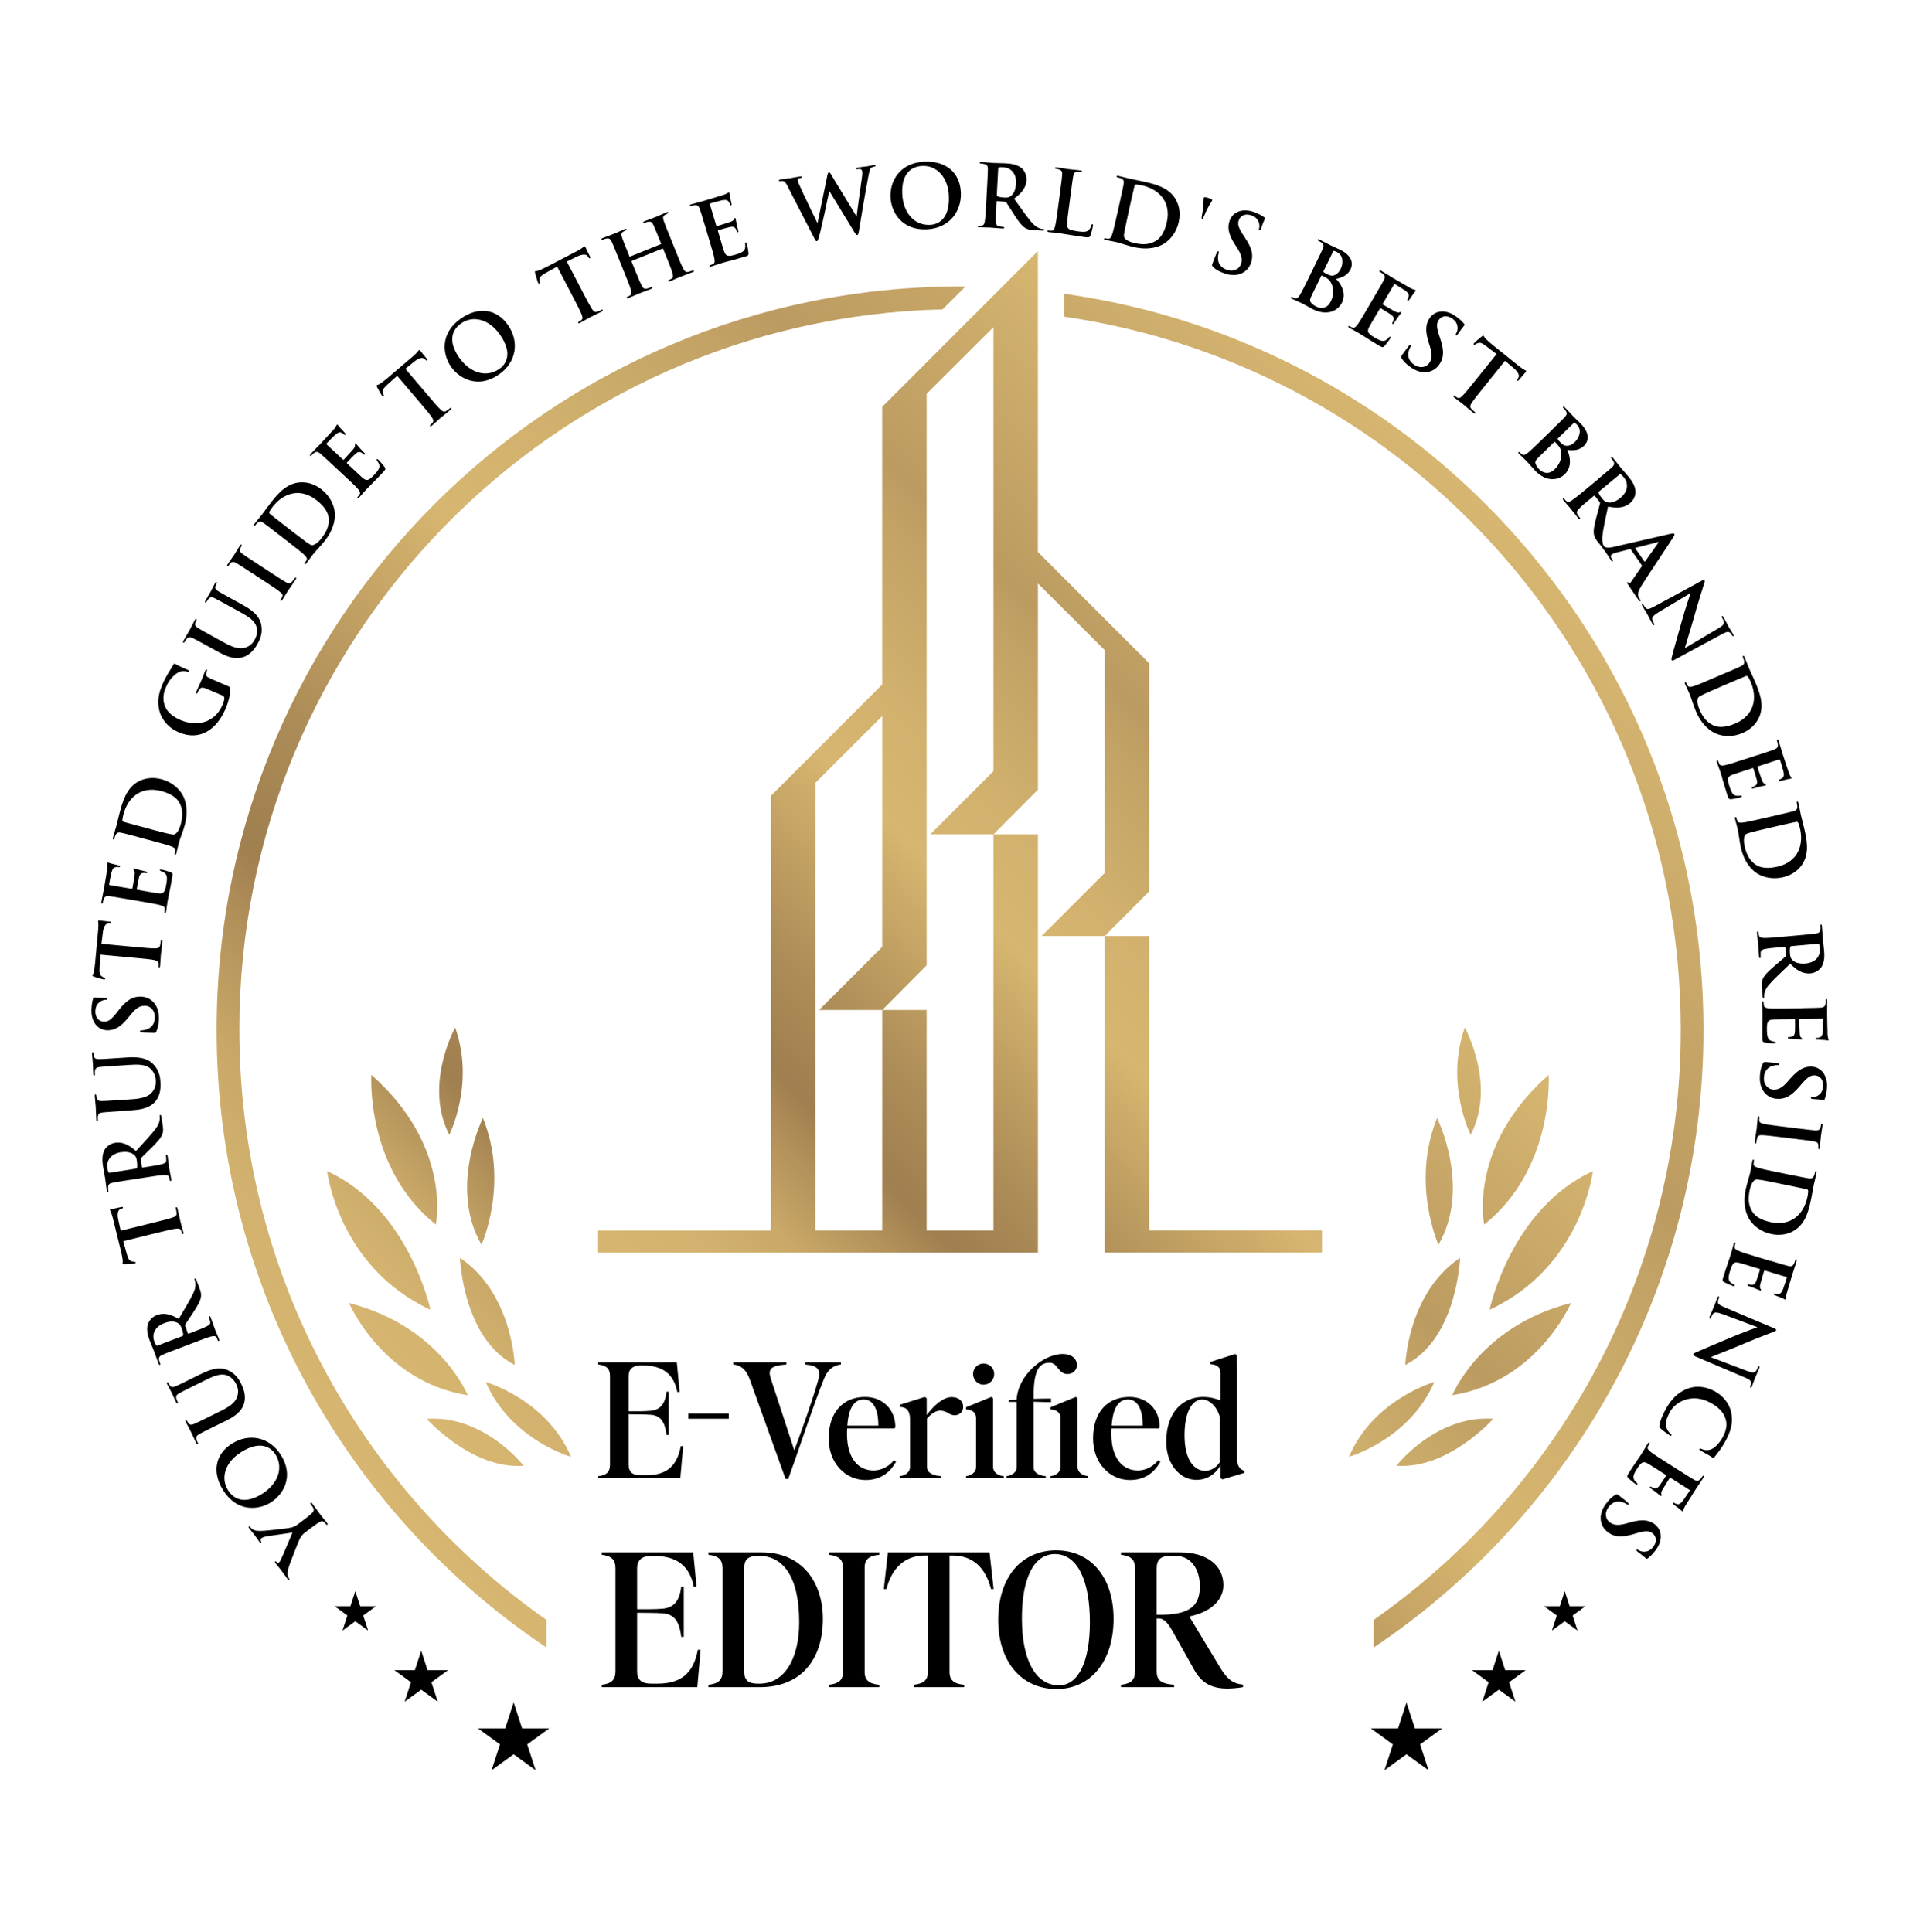 <svg width="157" height="158" viewBox="0 0 157 158" fill="none" xmlns="http://www.w3.org/2000/svg">
<path d="M24.996 125.287C24.693 125.517 24.613 125.667 24.503 125.864C24.441 125.971 23.779 127.664 23.635 128.084C23.534 128.381 23.5 128.63 23.518 128.783C23.534 128.887 23.574 129.007 23.626 129.074C23.659 129.12 23.678 129.166 23.638 129.197C23.604 129.221 23.558 129.197 23.506 129.129C23.429 129.028 23.126 128.593 22.985 128.409C22.896 128.289 22.703 128.071 22.513 127.82C22.47 127.765 22.467 127.722 22.5 127.697C22.534 127.673 22.571 127.707 22.657 127.774C22.706 127.817 22.773 127.811 22.819 127.774C22.865 127.74 22.911 127.661 22.96 127.562C23.071 127.357 23.828 125.539 23.917 125.33C23.739 125.376 21.964 125.609 21.731 125.661C21.565 125.698 21.452 125.747 21.378 125.805C21.323 125.848 21.277 125.916 21.326 126.029C21.354 126.088 21.381 126.149 21.347 126.173C21.308 126.204 21.277 126.183 21.225 126.115C21.084 125.931 20.964 125.735 20.841 125.572C20.746 125.45 20.449 125.091 20.369 124.984C20.323 124.922 20.305 124.873 20.338 124.849C20.378 124.818 20.427 124.849 20.477 124.913C20.519 124.968 20.624 125.06 20.731 125.109C20.878 125.186 20.992 125.195 21.237 125.204C21.602 125.22 23.521 125.002 23.84 124.922C24.107 124.852 24.282 124.72 24.466 124.579L24.926 124.229C25.015 124.162 25.251 123.981 25.475 123.785C25.628 123.65 25.714 123.506 25.61 123.319C25.561 123.233 25.478 123.101 25.419 123.021C25.373 122.96 25.367 122.92 25.395 122.898C25.435 122.868 25.484 122.898 25.542 122.972C25.812 123.328 26.064 123.693 26.18 123.846C26.287 123.987 26.573 124.327 26.732 124.536C26.79 124.616 26.815 124.668 26.769 124.702C26.741 124.723 26.701 124.708 26.655 124.646C26.597 124.567 26.533 124.508 26.484 124.465C26.376 124.37 26.214 124.413 26.042 124.527C25.794 124.689 25.558 124.87 25.465 124.938L25.006 125.287H24.996ZM22.139 122.877C21.117 123.518 19.373 123.671 18.25 121.877C17.318 120.39 17.603 118.921 18.971 118.063C20.338 117.204 22.019 117.483 22.973 119.001C24.049 120.715 23.196 122.215 22.139 122.877ZM19.716 118.762C18.376 119.602 18.029 120.893 18.646 121.871C19.075 122.558 19.949 123.101 21.436 122.169C22.678 121.39 23.233 120.083 22.516 118.937C22.252 118.52 21.442 117.676 19.716 118.762ZM17.631 116.609C16.668 117.085 16.493 117.173 16.297 117.284C16.088 117.403 16.012 117.505 16.07 117.735C16.082 117.79 16.128 117.903 16.174 117.992C16.208 118.063 16.214 118.106 16.171 118.127C16.128 118.149 16.091 118.112 16.046 118.017C15.88 117.683 15.702 117.275 15.607 117.085C15.533 116.931 15.316 116.545 15.205 116.315C15.159 116.22 15.15 116.168 15.193 116.146C15.236 116.125 15.27 116.155 15.3 116.22C15.334 116.29 15.359 116.324 15.411 116.395C15.527 116.551 15.659 116.548 15.886 116.45C16.095 116.364 16.272 116.275 17.235 115.8L18.122 115.361C19.038 114.907 19.336 114.533 19.434 114.098C19.529 113.696 19.409 113.393 19.302 113.178C19.164 112.899 18.907 112.601 18.529 112.473C18.008 112.298 17.431 112.559 16.778 112.881L15.987 113.273C15.024 113.748 14.85 113.834 14.65 113.948C14.442 114.067 14.365 114.168 14.423 114.398C14.436 114.457 14.482 114.567 14.518 114.634C14.555 114.702 14.558 114.748 14.515 114.769C14.473 114.791 14.436 114.754 14.393 114.665C14.233 114.343 14.055 113.935 14.052 113.929C14.016 113.853 13.798 113.463 13.678 113.218C13.635 113.129 13.626 113.08 13.669 113.055C13.712 113.031 13.746 113.064 13.783 113.141C13.816 113.212 13.841 113.245 13.893 113.316C14.009 113.472 14.141 113.469 14.368 113.371C14.577 113.285 14.755 113.196 15.717 112.721L16.395 112.387C17.097 112.04 17.879 111.74 18.597 112.046C19.204 112.304 19.498 112.727 19.704 113.138C19.869 113.472 20.151 114.092 19.961 114.76C19.829 115.226 19.48 115.699 18.563 116.152L17.64 116.609H17.631ZM14.666 110.256C13.663 110.639 13.479 110.709 13.274 110.805C13.053 110.903 12.97 110.998 13.007 111.231C13.013 111.289 13.05 111.403 13.086 111.494C13.114 111.568 13.117 111.611 13.071 111.629C13.025 111.648 12.995 111.605 12.958 111.507C12.823 111.157 12.685 110.734 12.633 110.596C12.547 110.372 12.335 109.879 12.255 109.676C12.096 109.262 11.967 108.802 12.075 108.354C12.13 108.121 12.366 107.729 12.807 107.56C13.295 107.373 13.822 107.407 14.617 107.864C15.132 106.993 15.543 106.315 15.803 105.77C16.046 105.254 15.987 104.966 15.969 104.859C15.954 104.782 15.938 104.718 15.917 104.666C15.895 104.613 15.908 104.58 15.938 104.567C15.99 104.546 16.021 104.589 16.052 104.669L16.291 105.294C16.432 105.662 16.463 105.84 16.435 106.049C16.392 106.389 16.177 106.76 15.812 107.324C15.552 107.726 15.218 108.201 15.153 108.324C15.126 108.373 15.135 108.413 15.153 108.462L15.359 109.041C15.371 109.075 15.392 109.09 15.432 109.075L15.524 109.038C16.137 108.802 16.659 108.603 16.922 108.465C17.107 108.373 17.235 108.278 17.186 108.069C17.162 107.965 17.119 107.815 17.088 107.735C17.067 107.683 17.079 107.649 17.11 107.637C17.156 107.619 17.192 107.658 17.226 107.741C17.373 108.125 17.539 108.618 17.579 108.719C17.628 108.845 17.806 109.253 17.907 109.517C17.941 109.603 17.938 109.658 17.892 109.673C17.858 109.685 17.83 109.667 17.799 109.587C17.763 109.489 17.717 109.415 17.683 109.36C17.606 109.238 17.447 109.262 17.248 109.308C16.959 109.382 16.438 109.581 15.831 109.814L14.669 110.259L14.666 110.256ZM14.889 109.277C14.963 109.25 14.985 109.225 14.985 109.173C14.978 109.017 14.923 108.811 14.859 108.646C14.758 108.382 14.699 108.305 14.568 108.22C14.347 108.075 13.97 108.002 13.43 108.21C12.495 108.569 12.461 109.293 12.608 109.682C12.672 109.848 12.725 109.964 12.768 110.023C12.798 110.066 12.829 110.069 12.884 110.047L14.889 109.281V109.277ZM10.078 101.504L10.357 102.519C10.468 102.912 10.544 103.068 10.719 103.135C10.839 103.178 10.931 103.194 10.989 103.194C11.047 103.194 11.081 103.209 11.09 103.249C11.102 103.298 11.072 103.319 10.995 103.338C10.885 103.365 10.229 103.39 10.17 103.387C10.075 103.387 10.029 103.378 10.02 103.338C10.008 103.283 10.06 103.197 10.029 103.022C10.002 102.82 9.95 102.553 9.894 102.329L9.226 99.615C9.171 99.394 9.115 99.25 9.076 99.152C9.03 99.054 9.002 99.002 8.996 98.974C8.984 98.925 9.023 98.91 9.128 98.885C9.272 98.849 9.75 98.754 9.928 98.711C9.999 98.701 10.041 98.704 10.054 98.744C10.066 98.8 10.035 98.821 9.934 98.855L9.861 98.879C9.686 98.938 9.539 99.171 9.677 99.784L9.87 100.652L12.679 99.959C13.31 99.802 13.85 99.67 14.138 99.563C14.325 99.496 14.466 99.416 14.442 99.204C14.433 99.106 14.408 98.95 14.383 98.849C14.365 98.775 14.377 98.735 14.411 98.726C14.46 98.714 14.494 98.766 14.512 98.843C14.623 99.293 14.709 99.732 14.758 99.922C14.797 100.078 14.923 100.504 14.991 100.777C15.012 100.866 15.003 100.918 14.957 100.931C14.923 100.94 14.896 100.915 14.874 100.836C14.85 100.734 14.816 100.655 14.785 100.596C14.724 100.465 14.565 100.462 14.359 100.489C14.062 100.526 13.522 100.658 12.89 100.814L10.081 101.507L10.078 101.504ZM10.667 96.487C9.606 96.653 9.413 96.684 9.189 96.733C8.953 96.785 8.852 96.859 8.839 97.095C8.833 97.153 8.846 97.272 8.861 97.371C8.873 97.447 8.867 97.49 8.818 97.499C8.769 97.509 8.747 97.46 8.732 97.355C8.674 96.984 8.625 96.543 8.603 96.395C8.567 96.159 8.462 95.632 8.429 95.414C8.358 94.976 8.327 94.501 8.527 94.083C8.628 93.869 8.941 93.531 9.407 93.461C9.922 93.381 10.431 93.522 11.115 94.136C11.799 93.394 12.344 92.814 12.712 92.332C13.056 91.879 13.059 91.584 13.065 91.477C13.065 91.397 13.065 91.333 13.056 91.278C13.047 91.222 13.065 91.192 13.099 91.186C13.154 91.177 13.175 91.222 13.191 91.308L13.295 91.971C13.356 92.36 13.35 92.541 13.28 92.737C13.166 93.062 12.881 93.378 12.406 93.853C12.065 94.194 11.642 94.586 11.55 94.697C11.513 94.74 11.513 94.779 11.523 94.832L11.605 95.442C11.611 95.476 11.627 95.497 11.67 95.488L11.768 95.472C12.418 95.371 12.967 95.285 13.255 95.203C13.454 95.151 13.602 95.083 13.595 94.871C13.595 94.764 13.583 94.608 13.571 94.525C13.562 94.47 13.58 94.439 13.614 94.433C13.663 94.427 13.691 94.47 13.706 94.562C13.77 94.967 13.829 95.485 13.847 95.592C13.868 95.724 13.957 96.159 14 96.438C14.016 96.527 14 96.583 13.951 96.589C13.917 96.595 13.89 96.57 13.878 96.487C13.862 96.383 13.835 96.3 13.81 96.239C13.761 96.104 13.602 96.092 13.396 96.098C13.099 96.11 12.547 96.196 11.906 96.297L10.679 96.491L10.667 96.487ZM11.09 95.577C11.167 95.564 11.191 95.546 11.207 95.494C11.231 95.341 11.219 95.126 11.194 94.954C11.152 94.675 11.109 94.589 10.998 94.479C10.811 94.295 10.459 94.142 9.888 94.231C8.898 94.387 8.714 95.086 8.778 95.5C8.806 95.675 8.833 95.798 8.864 95.865C8.885 95.911 8.916 95.92 8.971 95.914L11.093 95.58L11.09 95.577ZM9.882 90.87C8.812 90.94 8.616 90.953 8.389 90.98C8.15 91.011 8.042 91.072 8.005 91.308C7.996 91.367 7.996 91.486 8.005 91.584C8.012 91.661 7.999 91.704 7.95 91.707C7.901 91.707 7.883 91.661 7.877 91.557C7.852 91.183 7.846 90.738 7.831 90.526C7.818 90.358 7.769 89.916 7.754 89.662C7.748 89.554 7.757 89.505 7.806 89.502C7.855 89.502 7.874 89.539 7.877 89.61C7.883 89.686 7.892 89.729 7.91 89.812C7.959 89.999 8.082 90.048 8.327 90.045C8.554 90.045 8.751 90.033 9.821 89.962L10.808 89.898C11.829 89.83 12.246 89.6 12.504 89.236C12.743 88.901 12.752 88.576 12.737 88.337C12.715 88.027 12.593 87.653 12.292 87.389C11.878 87.028 11.243 87.046 10.52 87.095L9.64 87.153C8.57 87.224 8.373 87.236 8.146 87.264C7.907 87.294 7.8 87.356 7.763 87.592C7.754 87.65 7.754 87.77 7.76 87.846C7.766 87.923 7.754 87.966 7.705 87.969C7.656 87.969 7.637 87.923 7.631 87.825C7.607 87.466 7.601 87.022 7.601 87.012C7.595 86.93 7.545 86.485 7.527 86.212C7.521 86.114 7.53 86.062 7.582 86.059C7.631 86.059 7.65 86.099 7.653 86.181C7.659 86.258 7.668 86.301 7.687 86.384C7.736 86.571 7.858 86.62 8.104 86.617C8.33 86.617 8.527 86.605 9.597 86.534L10.351 86.485C11.133 86.433 11.97 86.457 12.516 87.015C12.979 87.488 13.089 87.99 13.117 88.447C13.142 88.822 13.163 89.499 12.734 90.042C12.433 90.422 11.93 90.723 10.909 90.79L9.882 90.858V90.87ZM12.792 84.348C12.74 84.461 12.706 84.48 12.55 84.476C12.16 84.47 11.74 84.433 11.627 84.424C11.52 84.415 11.443 84.394 11.446 84.335C11.446 84.271 11.51 84.265 11.569 84.268C11.661 84.268 11.808 84.243 11.93 84.21C12.455 84.062 12.654 83.651 12.66 83.213C12.672 82.578 12.246 82.259 11.872 82.253C11.526 82.247 11.201 82.348 10.731 82.925L10.471 83.244C9.851 84.01 9.352 84.268 8.781 84.259C8.005 84.246 7.46 83.587 7.478 82.606C7.487 82.149 7.561 81.852 7.613 81.671C7.628 81.606 7.65 81.573 7.699 81.573C7.791 81.573 7.993 81.606 8.545 81.615C8.701 81.615 8.757 81.64 8.757 81.698C8.757 81.747 8.714 81.769 8.628 81.766C8.563 81.766 8.346 81.796 8.159 81.941C8.024 82.045 7.809 82.244 7.8 82.704C7.791 83.225 8.088 83.547 8.511 83.556C8.836 83.563 9.085 83.403 9.539 82.827L9.689 82.63C10.345 81.787 10.839 81.493 11.507 81.505C11.915 81.511 12.4 81.677 12.722 82.189C12.942 82.545 12.998 82.94 12.991 83.314C12.985 83.722 12.93 84.041 12.789 84.341L12.792 84.348ZM8.214 78.071L8.146 79.119C8.122 79.527 8.143 79.699 8.288 79.819C8.386 79.898 8.468 79.941 8.524 79.96C8.579 79.978 8.603 80.002 8.6 80.045C8.597 80.094 8.56 80.107 8.481 80.098C8.367 80.088 7.742 79.895 7.687 79.877C7.598 79.846 7.558 79.822 7.561 79.782C7.567 79.727 7.644 79.662 7.674 79.487C7.714 79.285 7.754 79.021 7.775 78.788L8.033 76.007C8.054 75.783 8.045 75.627 8.042 75.519C8.03 75.412 8.021 75.354 8.024 75.326C8.027 75.277 8.07 75.274 8.177 75.283C8.324 75.296 8.809 75.363 8.99 75.378C9.06 75.391 9.1 75.409 9.097 75.452C9.091 75.507 9.054 75.519 8.95 75.516H8.873C8.689 75.516 8.475 75.685 8.404 76.308L8.3 77.191L11.179 77.457C11.826 77.516 12.381 77.568 12.685 77.562C12.884 77.562 13.04 77.531 13.089 77.323C13.111 77.224 13.142 77.071 13.151 76.967C13.157 76.89 13.181 76.856 13.218 76.859C13.267 76.862 13.283 76.921 13.277 76.997C13.234 77.46 13.172 77.902 13.154 78.098C13.139 78.261 13.12 78.705 13.093 78.987C13.083 79.079 13.059 79.126 13.01 79.123C12.976 79.119 12.955 79.089 12.964 79.006C12.973 78.902 12.967 78.816 12.958 78.751C12.942 78.607 12.792 78.552 12.59 78.512C12.298 78.451 11.743 78.399 11.096 78.341L8.217 78.074L8.214 78.071ZM10.412 73.532C9.355 73.352 9.161 73.318 8.935 73.293C8.695 73.266 8.576 73.302 8.487 73.523C8.462 73.575 8.435 73.695 8.419 73.79C8.407 73.867 8.386 73.906 8.337 73.897C8.288 73.888 8.281 73.839 8.3 73.735C8.334 73.548 8.373 73.345 8.404 73.174C8.441 72.993 8.478 72.836 8.493 72.738C8.53 72.514 8.769 71.131 8.784 70.996C8.793 70.862 8.797 70.748 8.793 70.69C8.793 70.653 8.778 70.607 8.784 70.573C8.79 70.54 8.818 70.537 8.855 70.543C8.904 70.552 8.981 70.601 9.296 70.674C9.364 70.693 9.667 70.76 9.75 70.788C9.784 70.8 9.824 70.822 9.815 70.871C9.805 70.92 9.769 70.926 9.707 70.917C9.658 70.908 9.539 70.895 9.45 70.917C9.315 70.944 9.22 70.999 9.119 71.34C9.085 71.456 8.947 72.183 8.922 72.324C8.916 72.358 8.935 72.376 8.984 72.386L10.744 72.686C10.793 72.695 10.82 72.692 10.83 72.649C10.857 72.496 10.992 71.696 11.007 71.533C11.023 71.364 11.02 71.257 10.961 71.18C10.915 71.122 10.885 71.088 10.891 71.055C10.894 71.027 10.912 71.009 10.955 71.015C10.998 71.021 11.102 71.07 11.455 71.159C11.593 71.19 11.869 71.257 11.915 71.266C11.97 71.275 12.047 71.288 12.038 71.352C12.028 71.401 11.998 71.41 11.964 71.404C11.894 71.398 11.802 71.383 11.71 71.389C11.566 71.401 11.443 71.481 11.372 71.732C11.335 71.861 11.21 72.551 11.182 72.717C11.176 72.751 11.204 72.763 11.243 72.772L11.792 72.867C12.028 72.907 12.666 73.023 12.872 73.051C13.353 73.118 13.479 73.026 13.598 72.315C13.629 72.134 13.678 71.843 13.626 71.647C13.574 71.45 13.442 71.343 13.166 71.245C13.093 71.217 13.065 71.199 13.074 71.15C13.083 71.095 13.139 71.104 13.209 71.116C13.369 71.144 13.832 71.282 13.966 71.34C14.138 71.42 14.129 71.481 14.083 71.748C13.994 72.269 13.914 72.649 13.856 72.947C13.792 73.244 13.746 73.459 13.712 73.667C13.7 73.744 13.672 73.897 13.651 74.066C13.623 74.225 13.605 74.409 13.583 74.547C13.568 74.639 13.537 74.682 13.491 74.673C13.457 74.667 13.439 74.636 13.454 74.553C13.473 74.449 13.473 74.363 13.47 74.299C13.467 74.155 13.319 74.094 13.123 74.032C12.838 73.946 12.286 73.854 11.648 73.744L10.425 73.535L10.412 73.532ZM11.366 68.476C10.33 68.2 10.137 68.148 9.916 68.105C9.68 68.056 9.557 68.083 9.45 68.295C9.422 68.347 9.382 68.461 9.358 68.556C9.336 68.629 9.312 68.669 9.266 68.657C9.217 68.644 9.217 68.592 9.244 68.491C9.339 68.129 9.474 67.706 9.526 67.513C9.582 67.302 9.677 66.866 9.787 66.455C10.014 65.603 10.318 64.462 11.296 63.925C11.74 63.68 12.393 63.508 13.206 63.726C14.065 63.956 14.626 64.493 14.911 64.977C15.147 65.376 15.444 66.216 15.107 67.479C15.043 67.725 14.948 68.001 14.856 68.252C14.764 68.504 14.681 68.74 14.635 68.911C14.614 68.985 14.574 69.135 14.537 69.301C14.494 69.457 14.46 69.638 14.423 69.776C14.399 69.865 14.368 69.908 14.319 69.896C14.285 69.886 14.273 69.853 14.295 69.773C14.322 69.672 14.331 69.586 14.335 69.522C14.344 69.377 14.203 69.304 14.012 69.224C13.733 69.114 13.197 68.97 12.568 68.801L11.366 68.482V68.476ZM12.344 67.823C13.068 68.016 13.595 68.148 13.727 68.175C13.899 68.215 14.178 68.273 14.267 68.24C14.42 68.185 14.635 67.958 14.779 67.418C14.966 66.722 14.951 66.222 14.706 65.716C14.448 65.18 13.862 64.876 13.16 64.689C12.292 64.459 11.636 64.671 11.28 64.888C10.514 65.354 10.222 66.112 10.081 66.645C10.045 66.783 9.999 67.041 10.011 67.102C10.023 67.17 10.051 67.2 10.124 67.219C10.354 67.286 10.949 67.446 11.486 67.59L12.344 67.82V67.823ZM18.621 56.106C18.796 56.18 18.805 56.192 18.818 56.29C18.857 56.805 18.658 57.474 18.44 57.98C17.76 59.571 16.407 60.657 14.617 59.89C13.577 59.445 13.08 58.596 12.976 57.854C12.866 57.069 13.068 56.474 13.301 55.928C13.491 55.48 13.813 54.944 13.896 54.824C13.979 54.699 14.117 54.487 14.187 54.343C14.227 54.266 14.258 54.266 14.304 54.285C14.374 54.315 14.537 54.438 15.35 54.784C15.454 54.83 15.478 54.861 15.457 54.913C15.438 54.959 15.399 54.959 15.343 54.941C15.187 54.895 14.963 54.84 14.712 54.932C14.42 55.039 13.899 55.428 13.586 56.161C13.433 56.517 13.258 57.005 13.439 57.618C13.589 58.111 13.976 58.553 14.773 58.893C16.168 59.488 17.594 59.047 18.18 57.679C18.253 57.51 18.348 57.283 18.345 57.096C18.342 56.98 18.269 56.919 18.158 56.87L17.548 56.609C17.223 56.471 16.978 56.364 16.778 56.287C16.555 56.198 16.426 56.213 16.288 56.407C16.251 56.453 16.199 56.56 16.159 56.652C16.134 56.71 16.104 56.744 16.064 56.725C16.012 56.704 16.018 56.652 16.058 56.56C16.202 56.222 16.395 55.821 16.478 55.628C16.564 55.425 16.692 55.073 16.782 54.861C16.818 54.775 16.849 54.735 16.901 54.76C16.941 54.775 16.938 54.821 16.916 54.867C16.895 54.919 16.883 54.968 16.861 55.051C16.818 55.241 16.901 55.352 17.125 55.456C17.318 55.545 17.576 55.655 17.901 55.796L18.615 56.1L18.621 56.106ZM17.073 52.889C16.131 52.371 15.96 52.276 15.754 52.181C15.537 52.077 15.411 52.074 15.254 52.252C15.214 52.294 15.15 52.396 15.104 52.481C15.067 52.549 15.034 52.58 14.991 52.555C14.948 52.531 14.96 52.481 15.009 52.389C15.19 52.061 15.423 51.681 15.524 51.497C15.607 51.35 15.8 50.948 15.923 50.727C15.975 50.636 16.009 50.599 16.055 50.623C16.101 50.648 16.088 50.691 16.055 50.752C16.018 50.819 16.003 50.859 15.975 50.942C15.914 51.126 15.993 51.233 16.202 51.365C16.392 51.488 16.567 51.583 17.505 52.098L18.37 52.574C19.268 53.067 19.744 53.095 20.158 52.929C20.541 52.776 20.722 52.506 20.835 52.294C20.985 52.022 21.084 51.641 20.97 51.258C20.817 50.731 20.271 50.406 19.633 50.056L18.86 49.63C17.919 49.111 17.747 49.017 17.542 48.921C17.324 48.817 17.198 48.814 17.042 48.992C17.002 49.035 16.938 49.136 16.901 49.203C16.864 49.271 16.831 49.302 16.788 49.277C16.745 49.253 16.757 49.203 16.803 49.115C16.978 48.799 17.211 48.419 17.214 48.412C17.254 48.339 17.45 47.937 17.582 47.698C17.631 47.612 17.665 47.575 17.707 47.6C17.75 47.624 17.744 47.667 17.701 47.741C17.665 47.808 17.649 47.848 17.622 47.931C17.56 48.115 17.64 48.222 17.849 48.354C18.039 48.477 18.213 48.572 19.152 49.087L19.814 49.452C20.501 49.829 21.194 50.298 21.354 51.065C21.488 51.712 21.311 52.193 21.09 52.595C20.909 52.923 20.565 53.506 19.909 53.733C19.452 53.892 18.864 53.874 17.968 53.38L17.067 52.883L17.073 52.889ZM20.59 46.864C19.692 46.275 19.529 46.168 19.333 46.054C19.124 45.935 18.986 45.929 18.87 46.039C18.808 46.091 18.753 46.165 18.707 46.235C18.667 46.294 18.634 46.321 18.588 46.29C18.551 46.266 18.572 46.211 18.634 46.119C18.781 45.895 19.041 45.533 19.155 45.364C19.253 45.217 19.462 44.858 19.609 44.635C19.658 44.558 19.701 44.518 19.738 44.543C19.784 44.573 19.774 44.616 19.738 44.674C19.701 44.733 19.673 44.785 19.639 44.861C19.566 45.039 19.633 45.153 19.832 45.3C20.014 45.435 20.179 45.545 21.074 46.131L22.114 46.812C22.687 47.186 23.154 47.492 23.42 47.637C23.592 47.722 23.724 47.75 23.865 47.591C23.929 47.517 24.027 47.394 24.086 47.305C24.129 47.241 24.165 47.223 24.196 47.241C24.236 47.269 24.224 47.327 24.181 47.391C23.926 47.781 23.666 48.139 23.558 48.299C23.469 48.434 23.242 48.817 23.089 49.053C23.04 49.13 22.994 49.161 22.954 49.133C22.924 49.115 22.924 49.078 22.97 49.007C23.028 48.918 23.061 48.842 23.086 48.78C23.141 48.648 23.061 48.547 22.902 48.416C22.675 48.222 22.206 47.919 21.636 47.541L20.596 46.861L20.59 46.864ZM22.739 43.675C21.893 43.019 21.737 42.896 21.55 42.77C21.35 42.635 21.228 42.611 21.047 42.764C21.001 42.801 20.921 42.89 20.863 42.969C20.814 43.031 20.777 43.055 20.74 43.025C20.7 42.994 20.719 42.948 20.786 42.862C21.016 42.568 21.304 42.227 21.427 42.071C21.562 41.899 21.817 41.534 22.077 41.2C22.617 40.504 23.34 39.572 24.448 39.459C24.953 39.403 25.619 39.501 26.284 40.017C26.986 40.562 27.293 41.274 27.367 41.832C27.431 42.292 27.376 43.178 26.576 44.211C26.419 44.411 26.226 44.629 26.045 44.828C25.864 45.027 25.695 45.208 25.588 45.349C25.539 45.41 25.444 45.533 25.346 45.671C25.245 45.8 25.144 45.953 25.058 46.063C25.003 46.137 24.953 46.162 24.917 46.131C24.889 46.109 24.889 46.073 24.941 46.008C25.006 45.925 25.049 45.849 25.076 45.791C25.14 45.662 25.039 45.539 24.895 45.392C24.684 45.184 24.242 44.84 23.73 44.441L22.749 43.681L22.739 43.675ZM23.892 43.454C24.484 43.911 24.917 44.239 25.027 44.316C25.171 44.417 25.401 44.579 25.499 44.583C25.662 44.592 25.947 44.466 26.287 44.024C26.729 43.457 26.913 42.991 26.882 42.43C26.852 41.835 26.431 41.329 25.858 40.884C25.15 40.336 24.463 40.274 24.049 40.339C23.16 40.47 22.598 41.053 22.261 41.489C22.175 41.599 22.031 41.82 22.019 41.881C22.004 41.948 22.019 41.988 22.077 42.034C22.261 42.188 22.749 42.565 23.187 42.905L23.889 43.451L23.892 43.454ZM27.293 38.103C26.508 37.373 26.364 37.238 26.189 37.094C26.005 36.941 25.883 36.907 25.689 37.042C25.64 37.073 25.555 37.156 25.487 37.229C25.435 37.284 25.395 37.306 25.358 37.275C25.321 37.242 25.346 37.196 25.416 37.119C25.545 36.978 25.689 36.834 25.809 36.705C25.938 36.576 26.054 36.463 26.122 36.389C26.275 36.223 27.232 35.196 27.318 35.092C27.397 34.985 27.465 34.893 27.492 34.84C27.511 34.81 27.523 34.764 27.548 34.739C27.572 34.715 27.597 34.727 27.624 34.752C27.661 34.785 27.698 34.868 27.922 35.104C27.968 35.156 28.185 35.38 28.238 35.448C28.259 35.478 28.28 35.515 28.247 35.552C28.213 35.589 28.176 35.573 28.13 35.53C28.093 35.497 28.001 35.42 27.916 35.389C27.79 35.34 27.68 35.334 27.407 35.561C27.315 35.641 26.799 36.171 26.704 36.276C26.68 36.3 26.686 36.325 26.723 36.358L28.029 37.573C28.066 37.606 28.09 37.622 28.118 37.588C28.225 37.474 28.777 36.88 28.875 36.751C28.98 36.616 29.038 36.524 29.029 36.432C29.023 36.358 29.013 36.312 29.038 36.288C29.056 36.266 29.081 36.26 29.111 36.288C29.142 36.315 29.206 36.414 29.449 36.68C29.547 36.782 29.74 36.99 29.777 37.024C29.82 37.064 29.875 37.116 29.832 37.162C29.798 37.199 29.768 37.189 29.743 37.165C29.688 37.122 29.62 37.061 29.538 37.011C29.412 36.941 29.265 36.941 29.069 37.113C28.967 37.202 28.486 37.708 28.369 37.833C28.345 37.858 28.36 37.882 28.391 37.913L28.799 38.293C28.974 38.456 29.446 38.904 29.599 39.038C29.964 39.36 30.12 39.348 30.611 38.821C30.737 38.686 30.936 38.468 31 38.278C31.062 38.085 31.013 37.922 30.835 37.689C30.789 37.625 30.776 37.597 30.81 37.56C30.85 37.52 30.89 37.56 30.942 37.606C31.062 37.717 31.375 38.085 31.454 38.207C31.555 38.37 31.512 38.416 31.328 38.612C30.97 38.998 30.694 39.275 30.482 39.492C30.265 39.704 30.111 39.86 29.967 40.014C29.915 40.069 29.808 40.185 29.697 40.314C29.587 40.434 29.473 40.578 29.375 40.679C29.314 40.746 29.265 40.768 29.228 40.734C29.203 40.71 29.206 40.676 29.265 40.614C29.338 40.538 29.384 40.464 29.418 40.409C29.495 40.286 29.403 40.155 29.274 39.995C29.081 39.768 28.673 39.388 28.198 38.946L27.29 38.1L27.293 38.103ZM32.475 30.738L31.693 31.44C31.39 31.716 31.286 31.854 31.304 32.041C31.319 32.167 31.347 32.255 31.371 32.308C31.396 32.36 31.399 32.394 31.368 32.421C31.332 32.452 31.298 32.436 31.246 32.375C31.172 32.289 30.859 31.713 30.832 31.661C30.789 31.578 30.776 31.532 30.81 31.504C30.853 31.467 30.954 31.477 31.096 31.372C31.264 31.256 31.479 31.093 31.657 30.943L33.785 29.131C33.956 28.984 34.061 28.867 34.131 28.787C34.199 28.701 34.232 28.655 34.254 28.637C34.291 28.607 34.324 28.634 34.392 28.714C34.487 28.827 34.787 29.211 34.907 29.352C34.947 29.41 34.965 29.453 34.931 29.477C34.889 29.514 34.855 29.496 34.781 29.419L34.726 29.364C34.597 29.232 34.324 29.207 33.837 29.603L33.147 30.164L35.023 32.369C35.444 32.863 35.806 33.289 36.029 33.497C36.173 33.635 36.305 33.724 36.486 33.611C36.572 33.559 36.698 33.467 36.778 33.399C36.836 33.35 36.879 33.341 36.9 33.369C36.931 33.405 36.9 33.458 36.845 33.51C36.489 33.81 36.137 34.083 35.986 34.212C35.864 34.316 35.539 34.623 35.324 34.804C35.254 34.862 35.204 34.88 35.171 34.84C35.149 34.813 35.155 34.779 35.22 34.724C35.3 34.657 35.355 34.589 35.395 34.537C35.483 34.423 35.416 34.279 35.3 34.108C35.134 33.859 34.772 33.433 34.352 32.939L32.475 30.735V30.738ZM36.885 29.999C36.192 29.011 35.947 27.276 37.679 26.058C39.117 25.046 40.601 25.255 41.53 26.576C42.46 27.898 42.269 29.594 40.804 30.624C39.145 31.789 37.602 31.02 36.885 29.996V29.999ZM40.871 27.358C39.96 26.064 38.651 25.785 37.707 26.451C37.041 26.917 36.544 27.818 37.556 29.257C38.4 30.459 39.733 30.943 40.844 30.164C41.248 29.879 42.046 29.027 40.871 27.355V27.358ZM45.563 21.802L44.643 22.311C44.287 22.514 44.152 22.621 44.131 22.808C44.118 22.934 44.125 23.026 44.137 23.084C44.149 23.139 44.143 23.176 44.106 23.194C44.063 23.216 44.033 23.194 43.999 23.124C43.947 23.023 43.769 22.391 43.757 22.336C43.732 22.244 43.732 22.198 43.769 22.176C43.818 22.152 43.913 22.179 44.079 22.112C44.269 22.035 44.514 21.925 44.719 21.817L47.2 20.526C47.4 20.422 47.528 20.33 47.617 20.269C47.7 20.201 47.746 20.162 47.771 20.149C47.813 20.128 47.841 20.162 47.89 20.254C47.958 20.385 48.166 20.827 48.249 20.989C48.276 21.054 48.283 21.1 48.246 21.118C48.197 21.146 48.166 21.118 48.111 21.029L48.068 20.965C47.97 20.809 47.709 20.723 47.148 20.999L46.351 21.391L47.688 23.958C47.988 24.534 48.246 25.028 48.418 25.282C48.528 25.448 48.638 25.565 48.838 25.494C48.933 25.46 49.077 25.402 49.169 25.353C49.236 25.316 49.279 25.319 49.295 25.353C49.316 25.396 49.276 25.442 49.209 25.479C48.795 25.693 48.39 25.88 48.215 25.972C48.071 26.046 47.688 26.27 47.436 26.402C47.353 26.445 47.301 26.448 47.277 26.402C47.261 26.371 47.277 26.337 47.35 26.3C47.446 26.252 47.513 26.199 47.562 26.16C47.675 26.071 47.639 25.911 47.562 25.721C47.458 25.442 47.2 24.948 46.9 24.372L45.563 21.805V21.802ZM54.035 19.981C54.054 19.971 54.069 19.953 54.057 19.919L54.002 19.781C53.6 18.785 53.526 18.604 53.428 18.398C53.324 18.181 53.232 18.098 52.996 18.138C52.938 18.147 52.824 18.184 52.732 18.221C52.661 18.251 52.615 18.251 52.597 18.205C52.579 18.159 52.619 18.129 52.711 18.092C53.063 17.948 53.483 17.803 53.661 17.73C53.818 17.666 54.222 17.482 54.477 17.374C54.569 17.337 54.621 17.331 54.639 17.377C54.658 17.423 54.624 17.451 54.544 17.485C54.492 17.506 54.437 17.537 54.363 17.58C54.201 17.684 54.192 17.816 54.271 18.052C54.342 18.267 54.416 18.451 54.817 19.444L55.28 20.597C55.522 21.198 55.731 21.716 55.878 21.986C55.973 22.161 56.068 22.29 56.277 22.238C56.375 22.213 56.522 22.17 56.62 22.13C56.694 22.103 56.734 22.109 56.746 22.139C56.764 22.185 56.721 22.225 56.642 22.256C56.215 22.428 55.795 22.575 55.611 22.648C55.461 22.71 55.056 22.894 54.802 22.998C54.71 23.035 54.658 23.035 54.636 22.989C54.624 22.955 54.642 22.927 54.719 22.894C54.817 22.854 54.891 22.808 54.943 22.771C55.062 22.691 55.038 22.535 54.989 22.336C54.912 22.047 54.704 21.529 54.458 20.928L54.225 20.352C54.216 20.324 54.189 20.321 54.17 20.327L51.668 21.336C51.65 21.345 51.631 21.358 51.643 21.391L51.877 21.968C52.119 22.569 52.327 23.087 52.474 23.357C52.569 23.532 52.664 23.66 52.873 23.608C52.971 23.584 53.118 23.541 53.217 23.501C53.287 23.473 53.33 23.48 53.342 23.51C53.361 23.556 53.318 23.596 53.238 23.63C52.812 23.801 52.392 23.949 52.208 24.022C52.057 24.084 51.653 24.267 51.392 24.375C51.306 24.409 51.254 24.409 51.236 24.363C51.223 24.329 51.242 24.298 51.318 24.267C51.416 24.228 51.49 24.185 51.542 24.148C51.662 24.068 51.637 23.912 51.588 23.712C51.512 23.424 51.303 22.906 51.058 22.305L50.592 21.152C50.19 20.155 50.116 19.974 50.018 19.769C49.914 19.551 49.822 19.469 49.586 19.509C49.528 19.518 49.414 19.555 49.322 19.591C49.252 19.619 49.206 19.622 49.187 19.576C49.169 19.53 49.209 19.499 49.301 19.462C49.653 19.321 50.073 19.174 50.251 19.101C50.408 19.036 50.812 18.852 51.067 18.745C51.159 18.708 51.211 18.702 51.23 18.748C51.248 18.794 51.214 18.822 51.134 18.855C51.082 18.877 51.027 18.907 50.953 18.95C50.791 19.055 50.782 19.186 50.861 19.423C50.932 19.637 51.006 19.821 51.407 20.815L51.462 20.953C51.475 20.986 51.499 20.989 51.521 20.983L54.023 19.974L54.035 19.981ZM57.663 18.509C57.353 17.482 57.298 17.291 57.218 17.08C57.135 16.853 57.05 16.761 56.813 16.782C56.755 16.782 56.639 16.813 56.544 16.841C56.47 16.862 56.424 16.862 56.412 16.813C56.396 16.767 56.439 16.739 56.541 16.709C56.721 16.654 56.921 16.602 57.089 16.552C57.267 16.506 57.424 16.467 57.519 16.439C57.736 16.375 59.08 15.97 59.205 15.924C59.331 15.872 59.432 15.826 59.484 15.795C59.515 15.78 59.552 15.746 59.585 15.737C59.619 15.728 59.635 15.752 59.644 15.786C59.659 15.832 59.65 15.924 59.72 16.24C59.733 16.31 59.809 16.611 59.822 16.697C59.825 16.733 59.822 16.776 59.776 16.792C59.73 16.807 59.705 16.776 59.687 16.715C59.671 16.669 59.631 16.555 59.573 16.485C59.49 16.378 59.398 16.316 59.049 16.378C58.929 16.399 58.215 16.598 58.08 16.638C58.046 16.648 58.04 16.672 58.052 16.721L58.564 18.429C58.58 18.475 58.592 18.503 58.635 18.49C58.782 18.444 59.561 18.211 59.711 18.153C59.871 18.092 59.966 18.04 60.005 17.954C60.036 17.886 60.055 17.843 60.088 17.834C60.116 17.825 60.14 17.834 60.153 17.874C60.165 17.914 60.171 18.03 60.248 18.383C60.282 18.521 60.343 18.797 60.358 18.843C60.373 18.898 60.398 18.972 60.337 18.99C60.288 19.006 60.269 18.981 60.257 18.947C60.229 18.883 60.205 18.794 60.156 18.711C60.082 18.585 59.956 18.512 59.699 18.561C59.567 18.585 58.895 18.782 58.733 18.828C58.699 18.837 58.699 18.868 58.712 18.907L58.871 19.441C58.938 19.671 59.119 20.294 59.187 20.49C59.34 20.953 59.478 21.02 60.168 20.815C60.343 20.763 60.628 20.677 60.778 20.542C60.928 20.407 60.968 20.241 60.932 19.95C60.922 19.87 60.928 19.84 60.974 19.827C61.03 19.812 61.045 19.864 61.066 19.932C61.112 20.088 61.198 20.563 61.205 20.707C61.211 20.898 61.149 20.916 60.892 20.993C60.386 21.146 60.009 21.244 59.717 21.324C59.423 21.397 59.211 21.453 59.009 21.514C58.935 21.535 58.785 21.581 58.626 21.637C58.469 21.683 58.297 21.75 58.163 21.79C58.074 21.817 58.022 21.811 58.006 21.762C57.997 21.729 58.015 21.701 58.098 21.676C58.199 21.646 58.276 21.609 58.334 21.575C58.46 21.508 58.451 21.348 58.417 21.146C58.365 20.852 58.206 20.318 58.019 19.695L57.663 18.506V18.509ZM64.433 15.283C64.311 15.038 64.207 14.881 64.099 14.829C64.013 14.792 63.872 14.799 63.811 14.811C63.74 14.82 63.697 14.82 63.688 14.765C63.682 14.716 63.734 14.694 63.832 14.676C64.194 14.621 64.584 14.581 64.645 14.572C64.706 14.562 65.01 14.495 65.415 14.434C65.513 14.418 65.565 14.434 65.571 14.473C65.58 14.529 65.525 14.544 65.454 14.556C65.399 14.565 65.329 14.575 65.286 14.611C65.228 14.648 65.222 14.7 65.234 14.777C65.249 14.869 65.353 15.093 65.485 15.396C65.675 15.838 66.65 17.853 66.834 18.224H66.856L67.647 14.378C67.687 14.173 67.727 14.108 67.782 14.099C67.859 14.087 67.911 14.185 68.033 14.397L70.026 17.681H70.048C70.1 17.19 70.376 15.264 70.493 14.409C70.517 14.24 70.514 14.09 70.499 13.995C70.48 13.885 70.404 13.796 70.131 13.839C70.06 13.848 70.008 13.839 70.002 13.793C69.996 13.744 70.048 13.722 70.152 13.701C70.523 13.642 70.818 13.618 70.882 13.609C70.931 13.603 71.229 13.535 71.459 13.501C71.535 13.489 71.587 13.495 71.594 13.538C71.6 13.587 71.569 13.615 71.508 13.624C71.437 13.636 71.342 13.658 71.268 13.698C71.112 13.787 71.078 14.078 70.993 14.498C70.808 15.427 70.416 17.758 70.238 18.858C70.198 19.113 70.177 19.205 70.085 19.217C70.014 19.229 69.959 19.15 69.815 18.907L67.825 15.636H67.809C67.733 16.013 67.184 18.625 66.985 19.315C66.896 19.622 66.874 19.711 66.791 19.723C66.721 19.732 66.681 19.662 66.592 19.49L64.43 15.289L64.433 15.283ZM72.814 16.105C72.765 14.9 73.498 13.308 75.614 13.222C77.371 13.152 78.505 14.13 78.57 15.746C78.634 17.362 77.558 18.684 75.767 18.757C73.743 18.84 72.863 17.356 72.814 16.108V16.105ZM77.594 16.047C77.53 14.467 76.579 13.523 75.423 13.572C74.611 13.606 73.706 14.093 73.777 15.85C73.835 17.316 74.694 18.448 76.049 18.392C76.543 18.371 77.674 18.086 77.591 16.047H77.594ZM80.713 15.329C80.768 14.256 80.78 14.059 80.777 13.832C80.777 13.593 80.725 13.477 80.495 13.415C80.44 13.397 80.32 13.385 80.222 13.379C80.146 13.376 80.103 13.357 80.106 13.308C80.109 13.259 80.158 13.247 80.265 13.253C80.639 13.271 81.081 13.317 81.231 13.327C81.47 13.339 82.007 13.345 82.228 13.357C82.672 13.382 83.142 13.449 83.51 13.728C83.7 13.872 83.963 14.246 83.939 14.719C83.911 15.24 83.666 15.709 82.924 16.249C83.51 17.071 83.963 17.724 84.356 18.184C84.73 18.613 85.015 18.677 85.119 18.705C85.196 18.724 85.26 18.733 85.316 18.736C85.371 18.736 85.398 18.76 85.398 18.797C85.398 18.852 85.343 18.864 85.26 18.861L84.589 18.825C84.193 18.803 84.019 18.76 83.841 18.65C83.546 18.472 83.295 18.125 82.93 17.561C82.669 17.16 82.369 16.663 82.283 16.552C82.249 16.509 82.209 16.497 82.157 16.497L81.544 16.451C81.507 16.451 81.486 16.463 81.486 16.503L81.48 16.602C81.446 17.258 81.415 17.816 81.437 18.113C81.446 18.319 81.483 18.475 81.691 18.515C81.795 18.533 81.952 18.558 82.035 18.561C82.09 18.561 82.117 18.585 82.117 18.622C82.117 18.671 82.065 18.69 81.973 18.687C81.565 18.665 81.044 18.616 80.937 18.61C80.802 18.604 80.357 18.601 80.075 18.585C79.983 18.579 79.934 18.558 79.937 18.509C79.937 18.475 79.968 18.454 80.054 18.46C80.158 18.466 80.244 18.457 80.308 18.444C80.449 18.423 80.495 18.27 80.532 18.067C80.584 17.773 80.612 17.215 80.645 16.568L80.71 15.326L80.713 15.329ZM81.516 15.93C81.513 16.007 81.526 16.037 81.572 16.059C81.716 16.117 81.927 16.148 82.102 16.157C82.384 16.172 82.479 16.148 82.608 16.062C82.829 15.918 83.05 15.605 83.08 15.025C83.132 14.023 82.485 13.701 82.068 13.679C81.894 13.67 81.765 13.67 81.691 13.688C81.642 13.701 81.627 13.728 81.624 13.784L81.51 15.927L81.516 15.93ZM87.385 17.132C87.266 18.027 87.205 18.509 87.333 18.656C87.438 18.776 87.615 18.849 88.161 18.923C88.532 18.972 88.805 18.999 89.004 18.834C89.1 18.754 89.21 18.57 89.241 18.438C89.256 18.377 89.274 18.337 89.333 18.343C89.382 18.349 89.385 18.386 89.373 18.469C89.363 18.546 89.244 19.064 89.161 19.26C89.1 19.407 89.06 19.438 88.695 19.392C88.192 19.325 87.83 19.263 87.514 19.214C87.201 19.159 86.95 19.119 86.665 19.079C86.588 19.07 86.435 19.049 86.266 19.033C86.104 19.012 85.923 19.003 85.782 18.984C85.69 18.972 85.644 18.944 85.65 18.895C85.656 18.861 85.687 18.843 85.769 18.855C85.874 18.868 85.96 18.868 86.024 18.861C86.168 18.852 86.223 18.702 86.278 18.503C86.352 18.214 86.426 17.659 86.512 17.018L86.674 15.786C86.815 14.722 86.84 14.525 86.855 14.302C86.873 14.062 86.831 13.943 86.607 13.863C86.551 13.842 86.469 13.823 86.38 13.811C86.303 13.802 86.263 13.78 86.269 13.731C86.275 13.682 86.328 13.676 86.432 13.688C86.76 13.731 87.198 13.811 87.388 13.836C87.557 13.857 88.069 13.903 88.342 13.94C88.44 13.952 88.486 13.974 88.48 14.023C88.474 14.072 88.431 14.081 88.345 14.069C88.269 14.059 88.155 14.05 88.069 14.053C87.876 14.062 87.802 14.176 87.757 14.418C87.714 14.639 87.689 14.835 87.548 15.899L87.385 17.132ZM91.568 16.513C91.801 15.464 91.847 15.274 91.881 15.05C91.921 14.814 91.89 14.691 91.672 14.59C91.62 14.562 91.504 14.532 91.409 14.51C91.332 14.492 91.295 14.47 91.304 14.421C91.314 14.372 91.366 14.369 91.47 14.391C91.835 14.473 92.264 14.59 92.457 14.633C92.672 14.682 93.111 14.759 93.524 14.854C94.386 15.047 95.536 15.304 96.112 16.258C96.376 16.694 96.572 17.337 96.388 18.159C96.195 19.027 95.68 19.607 95.208 19.913C94.818 20.165 93.994 20.496 92.718 20.208C92.47 20.152 92.194 20.07 91.936 19.99C91.678 19.91 91.442 19.837 91.271 19.797C91.194 19.778 91.044 19.745 90.875 19.717C90.716 19.68 90.535 19.656 90.397 19.625C90.308 19.604 90.265 19.573 90.274 19.524C90.283 19.49 90.314 19.475 90.397 19.493C90.501 19.518 90.587 19.521 90.651 19.521C90.795 19.524 90.863 19.38 90.936 19.186C91.034 18.904 91.157 18.362 91.298 17.727L91.571 16.513H91.568ZM92.258 17.463C92.096 18.193 91.982 18.727 91.96 18.858C91.93 19.033 91.881 19.309 91.918 19.398C91.979 19.548 92.215 19.754 92.758 19.876C93.46 20.033 93.96 20.002 94.454 19.735C94.978 19.456 95.257 18.858 95.416 18.15C95.613 17.276 95.374 16.629 95.14 16.279C94.644 15.531 93.874 15.274 93.337 15.151C93.199 15.12 92.939 15.084 92.877 15.099C92.81 15.111 92.782 15.142 92.764 15.219C92.706 15.452 92.571 16.049 92.448 16.595L92.255 17.463H92.258ZM99.118 16.399C99.087 16.5 98.817 16.789 98.483 17.61C98.385 17.84 98.326 17.932 98.287 17.92C98.247 17.908 98.25 17.797 98.293 17.552C98.464 16.681 98.397 16.292 98.428 16.191C98.458 16.089 98.593 16.129 98.802 16.191C99.01 16.252 99.148 16.295 99.118 16.396V16.399ZM99.188 21.824C99.099 21.741 99.09 21.698 99.142 21.554C99.271 21.189 99.439 20.799 99.482 20.695C99.525 20.597 99.571 20.533 99.624 20.551C99.682 20.573 99.669 20.634 99.651 20.689C99.62 20.775 99.599 20.925 99.593 21.051C99.565 21.594 99.893 21.913 100.307 22.06C100.905 22.271 101.344 21.971 101.466 21.618C101.583 21.293 101.589 20.95 101.19 20.324L100.97 19.978C100.439 19.147 100.353 18.592 100.543 18.052C100.804 17.319 101.601 17.012 102.524 17.337C102.957 17.491 103.211 17.656 103.368 17.764C103.423 17.797 103.447 17.831 103.432 17.877C103.401 17.963 103.306 18.147 103.122 18.665C103.07 18.812 103.03 18.858 102.978 18.84C102.932 18.825 102.926 18.776 102.954 18.696C102.975 18.638 103.015 18.417 102.935 18.196C102.88 18.034 102.757 17.767 102.325 17.613C101.831 17.439 101.433 17.619 101.292 18.018C101.184 18.325 101.255 18.61 101.66 19.226L101.798 19.432C102.389 20.321 102.512 20.882 102.288 21.514C102.15 21.9 101.844 22.308 101.252 22.449C100.844 22.544 100.451 22.474 100.096 22.348C99.709 22.21 99.427 22.06 99.185 21.833L99.188 21.824ZM107.52 21.689C107.992 20.726 108.078 20.548 108.163 20.339C108.255 20.119 108.255 19.993 108.068 19.846C108.022 19.809 107.918 19.748 107.829 19.705C107.759 19.671 107.728 19.64 107.749 19.594C107.771 19.548 107.82 19.558 107.918 19.607C108.255 19.772 108.645 19.984 108.771 20.048C109.08 20.201 109.338 20.303 109.553 20.407C110.699 20.968 110.601 21.683 110.439 22.017C110.184 22.535 109.737 22.701 109.252 22.811C109.684 23.243 110.098 24.001 109.737 24.743C109.405 25.421 108.534 25.868 107.369 25.298C107.293 25.261 107.115 25.157 106.934 25.062C106.75 24.957 106.563 24.856 106.468 24.81C106.397 24.776 106.259 24.709 106.103 24.642C105.956 24.571 105.787 24.504 105.658 24.439C105.575 24.399 105.542 24.36 105.563 24.314C105.578 24.283 105.612 24.274 105.689 24.314C105.784 24.36 105.867 24.384 105.928 24.399C106.066 24.436 106.167 24.314 106.284 24.142C106.446 23.89 106.688 23.39 106.974 22.808L107.52 21.692V21.689ZM108.817 23.084C108.731 22.924 108.605 22.808 108.366 22.676C108.255 22.615 108.191 22.584 108.096 22.538C108.071 22.526 108.05 22.532 108.038 22.563L107.305 24.065C107.099 24.482 107.066 24.602 107.231 24.783C107.369 24.936 107.51 25.013 107.657 25.086C107.943 25.224 108.498 25.31 108.82 24.651C109.013 24.258 109.139 23.66 108.82 23.09L108.817 23.084ZM108.228 22.167C108.203 22.219 108.216 22.241 108.237 22.259C108.289 22.299 108.381 22.351 108.525 22.425C108.734 22.526 108.887 22.569 109.04 22.529C109.27 22.477 109.476 22.296 109.629 21.983C109.838 21.56 109.862 20.879 109.316 20.612C109.227 20.569 109.169 20.542 109.102 20.523C109.05 20.514 109.025 20.533 108.991 20.603L108.228 22.17V22.167ZM112.41 24.206C112.953 23.28 113.054 23.111 113.156 22.909C113.266 22.695 113.272 22.569 113.097 22.409C113.054 22.369 112.956 22.302 112.87 22.253C112.803 22.213 112.775 22.179 112.8 22.136C112.824 22.093 112.873 22.106 112.965 22.161C113.131 22.256 113.303 22.366 113.456 22.455C113.609 22.553 113.747 22.642 113.833 22.691C114.026 22.805 115.241 23.516 115.36 23.578C115.483 23.633 115.587 23.679 115.642 23.694C115.676 23.706 115.725 23.709 115.756 23.728C115.787 23.746 115.777 23.774 115.759 23.805C115.734 23.847 115.661 23.903 115.477 24.172C115.434 24.231 115.265 24.491 115.21 24.556C115.186 24.583 115.152 24.611 115.109 24.586C115.066 24.562 115.072 24.525 115.103 24.47C115.127 24.427 115.182 24.32 115.195 24.231C115.216 24.096 115.198 23.988 114.916 23.771C114.821 23.697 114.186 23.311 114.066 23.24C114.036 23.222 114.011 23.234 113.987 23.277L113.082 24.816C113.057 24.859 113.048 24.887 113.082 24.908C113.217 24.988 113.916 25.399 114.063 25.47C114.217 25.543 114.318 25.58 114.41 25.549C114.48 25.525 114.523 25.509 114.554 25.528C114.578 25.543 114.591 25.565 114.569 25.601C114.548 25.638 114.465 25.721 114.259 26.018C114.183 26.138 114.02 26.371 113.996 26.411C113.968 26.46 113.928 26.527 113.873 26.494C113.83 26.469 113.833 26.439 113.852 26.408C113.882 26.343 113.928 26.264 113.956 26.175C113.999 26.037 113.965 25.893 113.754 25.736C113.646 25.657 113.045 25.298 112.901 25.212C112.87 25.194 112.849 25.212 112.827 25.252L112.545 25.733C112.423 25.942 112.088 26.497 111.99 26.678C111.757 27.104 111.8 27.254 112.42 27.619C112.579 27.711 112.834 27.861 113.036 27.883C113.238 27.904 113.386 27.818 113.576 27.595C113.628 27.536 113.652 27.518 113.695 27.542C113.744 27.57 113.717 27.619 113.68 27.68C113.597 27.822 113.306 28.205 113.205 28.309C113.07 28.441 113.014 28.41 112.781 28.275C112.325 28.009 111.996 27.8 111.739 27.637C111.484 27.472 111.3 27.355 111.116 27.248C111.049 27.208 110.914 27.131 110.767 27.052C110.626 26.969 110.46 26.889 110.341 26.819C110.261 26.773 110.23 26.73 110.255 26.687C110.273 26.656 110.307 26.653 110.38 26.696C110.472 26.751 110.552 26.782 110.614 26.8C110.748 26.846 110.859 26.733 110.988 26.57C111.169 26.331 111.451 25.85 111.779 25.292L112.407 24.218L112.41 24.206ZM114.618 29.312C114.554 29.207 114.557 29.165 114.643 29.039C114.864 28.72 115.127 28.386 115.195 28.297C115.259 28.214 115.324 28.162 115.369 28.192C115.422 28.229 115.391 28.285 115.36 28.331C115.308 28.407 115.247 28.545 115.207 28.665C115.038 29.183 115.274 29.576 115.633 29.824C116.158 30.183 116.657 30.005 116.869 29.698C117.065 29.413 117.16 29.085 116.939 28.377L116.817 27.984C116.522 27.043 116.581 26.485 116.906 26.015C117.347 25.375 118.197 25.286 119.006 25.841C119.383 26.101 119.589 26.328 119.712 26.472C119.758 26.521 119.773 26.558 119.745 26.598C119.693 26.675 119.555 26.825 119.242 27.279C119.153 27.407 119.104 27.441 119.058 27.407C119.019 27.38 119.025 27.334 119.071 27.263C119.107 27.211 119.202 27.012 119.184 26.776C119.172 26.604 119.126 26.316 118.746 26.055C118.316 25.758 117.881 25.828 117.642 26.178C117.458 26.445 117.452 26.742 117.682 27.438L117.761 27.671C118.102 28.683 118.074 29.257 117.694 29.808C117.461 30.146 117.059 30.459 116.452 30.443C116.035 30.428 115.673 30.256 115.363 30.045C115.026 29.812 114.793 29.591 114.618 29.309V29.312ZM122.379 28.959L121.542 28.321C121.214 28.076 121.061 27.996 120.88 28.052C120.757 28.088 120.677 28.134 120.631 28.168C120.585 28.205 120.552 28.211 120.518 28.186C120.478 28.156 120.49 28.119 120.539 28.058C120.61 27.969 121.119 27.552 121.165 27.518C121.239 27.46 121.282 27.441 121.315 27.466C121.361 27.503 121.37 27.601 121.499 27.72C121.646 27.864 121.846 28.045 122.027 28.189L124.204 29.94C124.379 30.081 124.514 30.161 124.606 30.219C124.701 30.268 124.756 30.293 124.777 30.311C124.817 30.342 124.796 30.379 124.728 30.462C124.636 30.578 124.314 30.943 124.198 31.087C124.149 31.139 124.112 31.161 124.078 31.136C124.035 31.099 124.044 31.066 124.106 30.977L124.149 30.912C124.253 30.759 124.228 30.486 123.747 30.081L123.066 29.508L121.254 31.762C120.846 32.268 120.5 32.703 120.334 32.961C120.227 33.129 120.162 33.277 120.309 33.43C120.377 33.504 120.49 33.611 120.573 33.678C120.635 33.727 120.647 33.764 120.625 33.792C120.595 33.832 120.536 33.81 120.475 33.764C120.113 33.473 119.779 33.178 119.626 33.053C119.5 32.952 119.138 32.688 118.92 32.513C118.85 32.455 118.822 32.409 118.856 32.369C118.877 32.341 118.914 32.341 118.979 32.397C119.061 32.464 119.135 32.504 119.193 32.535C119.322 32.602 119.451 32.507 119.595 32.36C119.81 32.151 120.156 31.716 120.564 31.21L122.376 28.956L122.379 28.959ZM126.899 35.156C127.666 34.408 127.81 34.27 127.96 34.102C128.123 33.924 128.163 33.804 128.037 33.605C128.006 33.556 127.929 33.464 127.859 33.393C127.804 33.338 127.785 33.298 127.819 33.264C127.853 33.231 127.899 33.255 127.972 33.332C128.233 33.599 128.531 33.933 128.629 34.034C128.871 34.282 129.076 34.463 129.245 34.635C130.137 35.549 129.803 36.19 129.536 36.45C129.122 36.855 128.644 36.858 128.15 36.797C128.414 37.349 128.546 38.204 127.957 38.781C127.417 39.308 126.448 39.437 125.541 38.505C125.483 38.444 125.351 38.287 125.213 38.137C125.075 37.974 124.931 37.818 124.857 37.744C124.802 37.689 124.694 37.579 124.572 37.462C124.458 37.346 124.32 37.226 124.222 37.125C124.158 37.061 124.139 37.008 124.173 36.975C124.198 36.95 124.234 36.956 124.293 37.018C124.366 37.094 124.437 37.143 124.489 37.18C124.609 37.263 124.743 37.18 124.909 37.054C125.145 36.873 125.544 36.484 126.01 36.03L126.899 35.163V35.156ZM127.65 36.907C127.623 36.726 127.546 36.576 127.362 36.371C127.279 36.276 127.23 36.223 127.157 36.15C127.135 36.128 127.117 36.128 127.092 36.153L125.896 37.321C125.562 37.646 125.492 37.744 125.584 37.971C125.66 38.161 125.771 38.284 125.884 38.401C126.105 38.627 126.602 38.894 127.126 38.382C127.439 38.075 127.761 37.557 127.654 36.913L127.65 36.907ZM127.405 35.846C127.365 35.886 127.368 35.911 127.384 35.935C127.417 35.99 127.488 36.07 127.601 36.187C127.764 36.352 127.893 36.444 128.052 36.456C128.285 36.484 128.543 36.383 128.788 36.141C129.125 35.809 129.38 35.181 128.957 34.745C128.889 34.675 128.843 34.629 128.785 34.589C128.739 34.565 128.711 34.574 128.653 34.626L127.405 35.843V35.846ZM130.671 39.179C131.499 38.496 131.649 38.37 131.815 38.214C131.989 38.051 132.042 37.934 131.931 37.723C131.907 37.671 131.836 37.573 131.772 37.496C131.723 37.438 131.707 37.395 131.744 37.364C131.781 37.334 131.824 37.364 131.891 37.444C132.13 37.732 132.397 38.088 132.492 38.204C132.646 38.388 133.004 38.79 133.142 38.959C133.424 39.302 133.694 39.691 133.737 40.155C133.759 40.394 133.664 40.838 133.299 41.142C132.897 41.476 132.385 41.611 131.487 41.43C131.278 42.418 131.103 43.193 131.033 43.794C130.968 44.359 131.115 44.616 131.168 44.711C131.207 44.779 131.241 44.834 131.278 44.877C131.315 44.92 131.315 44.957 131.287 44.978C131.244 45.015 131.201 44.984 131.146 44.92L130.72 44.401C130.468 44.098 130.383 43.938 130.343 43.733C130.275 43.396 130.361 42.979 130.527 42.326C130.646 41.859 130.809 41.304 130.833 41.166C130.843 41.111 130.821 41.075 130.79 41.038L130.41 40.556C130.389 40.529 130.364 40.523 130.33 40.55L130.254 40.614C129.748 41.032 129.319 41.387 129.113 41.605C128.969 41.752 128.877 41.884 128.99 42.065C129.046 42.157 129.135 42.286 129.19 42.35C129.227 42.393 129.227 42.43 129.202 42.451C129.162 42.482 129.116 42.457 129.058 42.387C128.797 42.071 128.481 41.654 128.414 41.574C128.328 41.47 128.028 41.142 127.85 40.924C127.792 40.854 127.776 40.802 127.813 40.771C127.841 40.749 127.874 40.756 127.93 40.823C127.997 40.906 128.061 40.961 128.113 41.001C128.224 41.093 128.368 41.019 128.543 40.912C128.794 40.749 129.224 40.394 129.723 39.98L130.68 39.189L130.671 39.179ZM130.772 40.176C130.714 40.225 130.698 40.256 130.714 40.305C130.769 40.452 130.889 40.627 131.002 40.765C131.183 40.983 131.263 41.035 131.413 41.075C131.667 41.139 132.048 41.09 132.495 40.722C133.268 40.084 133.069 39.388 132.802 39.066C132.689 38.931 132.603 38.836 132.541 38.796C132.498 38.769 132.468 38.775 132.425 38.812L130.772 40.179V40.176ZM133.354 44.935C133.333 44.907 133.314 44.901 133.271 44.914L132.226 45.177C132.042 45.22 131.882 45.288 131.812 45.337C131.707 45.41 131.667 45.515 131.793 45.693L131.854 45.778C131.904 45.849 131.904 45.873 131.87 45.898C131.824 45.929 131.787 45.904 131.744 45.84C131.615 45.656 131.459 45.392 131.336 45.214C131.293 45.15 131.054 44.843 130.846 44.543C130.794 44.466 130.781 44.423 130.827 44.392C130.864 44.368 130.889 44.383 130.922 44.429C130.959 44.481 131.02 44.558 131.057 44.601C131.278 44.843 131.551 44.816 131.919 44.733L136.568 43.663C136.782 43.617 136.871 43.607 136.911 43.663C136.948 43.715 136.92 43.785 136.825 43.935C136.604 44.294 134.881 46.864 134.259 47.845C133.891 48.428 133.924 48.652 133.98 48.793C134.022 48.891 134.078 48.983 134.127 49.053C134.16 49.099 134.173 49.133 134.133 49.161C134.087 49.191 134.038 49.148 133.891 48.934C133.746 48.725 133.452 48.302 133.142 47.83C133.075 47.722 133.026 47.652 133.069 47.624C133.103 47.6 133.13 47.615 133.176 47.67C133.216 47.704 133.296 47.707 133.345 47.63L134.252 46.315C134.274 46.284 134.274 46.257 134.252 46.229L133.354 44.938V44.935ZM134.464 45.916C134.485 45.944 134.507 45.938 134.519 45.922L135.589 44.408C135.608 44.386 135.635 44.359 135.623 44.343C135.611 44.328 135.574 44.334 135.546 44.343L133.75 44.8C133.722 44.809 133.71 44.828 133.725 44.852L134.464 45.919V45.916ZM135.669 50.038C135.197 50.32 135.08 50.488 135.108 50.636C135.129 50.761 135.191 50.881 135.246 50.979C135.286 51.046 135.292 51.089 135.255 51.111C135.206 51.138 135.163 51.089 135.114 51.004C134.89 50.605 134.771 50.347 134.703 50.231C134.673 50.176 134.492 49.897 134.311 49.578C134.265 49.498 134.24 49.44 134.295 49.409C134.332 49.388 134.366 49.418 134.4 49.48C134.446 49.559 134.513 49.667 134.587 49.74C134.725 49.872 134.918 49.795 135.458 49.501L139.128 47.508C139.251 47.437 139.349 47.41 139.383 47.471C139.422 47.538 139.373 47.64 139.321 47.805C139.281 47.925 138.806 49.421 138.42 50.823C138.236 51.476 137.819 52.803 137.779 52.963L137.797 52.994L140.523 51.378C140.894 51.16 140.98 51.04 140.959 50.856C140.943 50.743 140.861 50.596 140.811 50.51C140.769 50.436 140.775 50.399 140.811 50.381C140.861 50.353 140.903 50.418 140.956 50.513C141.137 50.832 141.284 51.138 141.354 51.267C141.391 51.335 141.541 51.559 141.713 51.856C141.759 51.936 141.787 52 141.738 52.028C141.701 52.049 141.661 52.022 141.621 51.948C141.587 51.887 141.56 51.838 141.498 51.773C141.351 51.629 141.195 51.654 140.848 51.841L136.932 53.956C136.798 54.033 136.727 54.039 136.696 53.984C136.66 53.917 136.684 53.806 136.715 53.699C136.865 53.104 137.227 51.865 137.503 50.869C137.788 49.826 138.174 48.71 138.23 48.535L138.22 48.517L135.675 50.038H135.669ZM140.995 55.082C141.983 54.659 142.164 54.582 142.366 54.478C142.581 54.37 142.664 54.272 142.618 54.039C142.608 53.981 142.569 53.867 142.529 53.779C142.498 53.708 142.495 53.662 142.541 53.644C142.587 53.625 142.618 53.665 142.661 53.76C142.808 54.104 142.964 54.521 143.041 54.705C143.127 54.907 143.323 55.306 143.488 55.695C143.835 56.508 144.301 57.59 143.866 58.614C143.666 59.084 143.258 59.62 142.486 59.951C141.667 60.301 140.897 60.224 140.373 60.019C139.941 59.85 139.189 59.375 138.674 58.173C138.573 57.94 138.481 57.664 138.392 57.409C138.306 57.155 138.226 56.919 138.159 56.756C138.128 56.686 138.067 56.541 137.993 56.388C137.929 56.238 137.843 56.075 137.788 55.947C137.751 55.861 137.751 55.809 137.797 55.79C137.831 55.775 137.862 55.793 137.892 55.873C137.935 55.971 137.981 56.042 138.018 56.097C138.101 56.216 138.257 56.186 138.456 56.13C138.742 56.048 139.257 55.827 139.852 55.569L140.995 55.079V55.082ZM140.631 56.198C139.944 56.492 139.447 56.713 139.324 56.775C139.165 56.851 138.91 56.974 138.861 57.057C138.775 57.195 138.748 57.504 138.965 58.016C139.248 58.679 139.57 59.065 140.072 59.307C140.609 59.571 141.253 59.445 141.922 59.16C142.746 58.807 143.13 58.234 143.277 57.842C143.593 56.998 143.354 56.226 143.136 55.72C143.081 55.591 142.958 55.358 142.909 55.318C142.857 55.272 142.817 55.266 142.746 55.297C142.523 55.385 141.958 55.628 141.446 55.845L140.627 56.195L140.631 56.198ZM143.672 61.77C144.694 61.435 144.881 61.374 145.089 61.291C145.313 61.202 145.402 61.113 145.377 60.877C145.374 60.819 145.344 60.703 145.313 60.608C145.288 60.534 145.288 60.488 145.334 60.473C145.38 60.457 145.411 60.5 145.442 60.601C145.5 60.782 145.558 60.978 145.613 61.147C145.663 61.325 145.709 61.481 145.739 61.573C145.81 61.788 146.245 63.122 146.294 63.248C146.349 63.37 146.398 63.475 146.429 63.524C146.448 63.554 146.481 63.588 146.49 63.622C146.5 63.656 146.478 63.671 146.444 63.683C146.398 63.698 146.306 63.692 145.991 63.772C145.923 63.787 145.623 63.87 145.537 63.882C145.5 63.886 145.457 63.886 145.442 63.84C145.426 63.794 145.457 63.769 145.515 63.748C145.561 63.732 145.675 63.689 145.742 63.628C145.847 63.542 145.908 63.447 145.837 63.1C145.813 62.981 145.595 62.273 145.552 62.138C145.54 62.104 145.515 62.098 145.469 62.113L143.771 62.668C143.725 62.684 143.7 62.699 143.712 62.739C143.761 62.886 144.013 63.659 144.077 63.809C144.145 63.965 144.197 64.06 144.283 64.097C144.35 64.128 144.393 64.143 144.405 64.177C144.414 64.204 144.405 64.229 144.365 64.241C144.326 64.253 144.209 64.263 143.859 64.349C143.721 64.385 143.449 64.453 143.4 64.468C143.344 64.487 143.271 64.511 143.252 64.45C143.237 64.404 143.258 64.379 143.292 64.37C143.357 64.342 143.446 64.312 143.525 64.263C143.648 64.186 143.718 64.057 143.663 63.803C143.636 63.671 143.424 63.005 143.372 62.843C143.36 62.809 143.332 62.812 143.292 62.825L142.762 62.996C142.535 63.07 141.915 63.266 141.722 63.337C141.262 63.502 141.198 63.64 141.422 64.327C141.48 64.502 141.572 64.784 141.707 64.931C141.845 65.078 142.01 65.115 142.302 65.072C142.378 65.063 142.412 65.066 142.427 65.112C142.446 65.167 142.391 65.183 142.323 65.204C142.17 65.256 141.695 65.351 141.55 65.36C141.36 65.37 141.342 65.311 141.256 65.054C141.091 64.551 140.983 64.177 140.897 63.886C140.818 63.591 140.756 63.383 140.689 63.18C140.664 63.107 140.615 62.959 140.557 62.8C140.508 62.647 140.437 62.475 140.391 62.343C140.364 62.257 140.367 62.202 140.416 62.187C140.45 62.174 140.477 62.196 140.505 62.276C140.539 62.377 140.578 62.453 140.609 62.509C140.68 62.634 140.839 62.619 141.041 62.582C141.333 62.524 141.863 62.349 142.483 62.15L143.663 61.764L143.672 61.77ZM145.187 66.691C146.233 66.452 146.426 66.409 146.644 66.345C146.874 66.277 146.972 66.198 146.969 65.958C146.969 65.9 146.95 65.781 146.929 65.686C146.911 65.609 146.917 65.566 146.966 65.554C147.015 65.541 147.039 65.587 147.061 65.692C147.144 66.056 147.223 66.495 147.266 66.688C147.315 66.903 147.435 67.329 147.53 67.743C147.726 68.602 147.99 69.751 147.377 70.681C147.098 71.107 146.601 71.561 145.782 71.748C144.914 71.947 144.172 71.732 143.691 71.438C143.295 71.196 142.642 70.592 142.351 69.319C142.296 69.071 142.25 68.786 142.21 68.519C142.17 68.252 142.136 68.007 142.096 67.835C142.078 67.758 142.044 67.608 141.998 67.446C141.961 67.286 141.906 67.111 141.876 66.973C141.854 66.884 141.863 66.832 141.912 66.82C141.946 66.811 141.974 66.835 141.992 66.918C142.017 67.022 142.047 67.099 142.075 67.16C142.133 67.292 142.293 67.292 142.498 67.274C142.795 67.243 143.338 67.118 143.973 66.973L145.184 66.697L145.187 66.691ZM144.626 67.725C143.896 67.89 143.369 68.019 143.24 68.056C143.068 68.102 142.799 68.178 142.734 68.252C142.624 68.372 142.541 68.672 142.664 69.215C142.823 69.917 143.068 70.353 143.519 70.684C143.997 71.036 144.657 71.033 145.365 70.871C146.239 70.671 146.72 70.178 146.935 69.816C147.395 69.043 147.3 68.24 147.177 67.703C147.147 67.565 147.067 67.317 147.027 67.268C146.984 67.213 146.947 67.2 146.871 67.216C146.635 67.262 146.037 67.4 145.494 67.522L144.626 67.722V67.725ZM146.99 76.498C148.06 76.403 148.257 76.384 148.481 76.35C148.72 76.314 148.827 76.249 148.855 76.013C148.864 75.955 148.861 75.835 148.852 75.737C148.845 75.66 148.855 75.618 148.904 75.611C148.953 75.608 148.971 75.654 148.98 75.762C149.014 76.136 149.033 76.58 149.045 76.728C149.066 76.967 149.134 77.5 149.155 77.718C149.195 78.163 149.195 78.635 148.968 79.04C148.852 79.248 148.517 79.561 148.048 79.604C147.527 79.65 147.03 79.475 146.389 78.816C145.659 79.512 145.077 80.055 144.675 80.508C144.301 80.938 144.28 81.232 144.267 81.34C144.261 81.419 144.258 81.481 144.264 81.539C144.27 81.594 144.252 81.625 144.215 81.628C144.16 81.634 144.142 81.585 144.132 81.499L144.074 80.83C144.04 80.438 144.059 80.257 144.142 80.067C144.277 79.751 144.583 79.454 145.089 79.012C145.451 78.696 145.902 78.331 145.997 78.23C146.037 78.19 146.04 78.147 146.034 78.098L145.994 77.485C145.994 77.448 145.975 77.43 145.932 77.433L145.834 77.442C145.181 77.5 144.623 77.549 144.332 77.611C144.129 77.651 143.979 77.706 143.97 77.92C143.967 78.028 143.964 78.184 143.97 78.267C143.976 78.322 143.955 78.353 143.921 78.356C143.872 78.359 143.847 78.313 143.838 78.221C143.801 77.813 143.777 77.292 143.767 77.184C143.755 77.05 143.694 76.611 143.669 76.329C143.66 76.237 143.679 76.188 143.728 76.182C143.764 76.182 143.786 76.206 143.795 76.289C143.804 76.393 143.826 76.476 143.847 76.54C143.887 76.678 144.047 76.7 144.252 76.709C144.549 76.718 145.107 76.669 145.755 76.611L146.993 76.501L146.99 76.498ZM146.509 77.378C146.432 77.384 146.405 77.402 146.389 77.451C146.352 77.605 146.349 77.816 146.368 77.991C146.392 78.273 146.429 78.362 146.533 78.478C146.705 78.675 147.049 78.85 147.625 78.8C148.625 78.712 148.855 78.025 148.815 77.611C148.799 77.436 148.781 77.31 148.753 77.24C148.735 77.191 148.704 77.181 148.649 77.184L146.512 77.375L146.509 77.378ZM147.377 82.446C148.45 82.428 148.646 82.425 148.873 82.407C149.112 82.388 149.226 82.33 149.269 82.097C149.281 82.042 149.287 81.919 149.284 81.821C149.284 81.744 149.296 81.701 149.345 81.701C149.394 81.701 149.41 81.75 149.41 81.855C149.413 82.045 149.41 82.25 149.41 82.425C149.407 82.609 149.4 82.772 149.404 82.87C149.407 83.097 149.431 84.498 149.44 84.633C149.456 84.768 149.474 84.878 149.489 84.936C149.496 84.97 149.52 85.013 149.52 85.05C149.52 85.087 149.492 85.093 149.459 85.093C149.41 85.093 149.324 85.059 148.999 85.044C148.928 85.037 148.619 85.028 148.533 85.016C148.496 85.01 148.456 84.998 148.453 84.949C148.45 84.9 148.487 84.884 148.551 84.884C148.6 84.884 148.72 84.875 148.806 84.838C148.931 84.786 149.014 84.716 149.051 84.363C149.063 84.243 149.066 83.501 149.063 83.36C149.063 83.323 149.042 83.311 148.993 83.311L147.208 83.339C147.159 83.339 147.131 83.348 147.131 83.391C147.131 83.547 147.147 84.357 147.165 84.519C147.183 84.688 147.205 84.795 147.275 84.857C147.334 84.906 147.367 84.933 147.367 84.967C147.367 84.995 147.355 85.016 147.312 85.016C147.269 85.016 147.156 84.992 146.797 84.967C146.656 84.961 146.374 84.946 146.325 84.946C146.27 84.946 146.19 84.946 146.19 84.884C146.19 84.835 146.218 84.82 146.251 84.82C146.322 84.811 146.414 84.811 146.506 84.786C146.647 84.749 146.751 84.648 146.776 84.388C146.788 84.253 146.785 83.553 146.782 83.385C146.782 83.348 146.754 83.342 146.711 83.345L146.153 83.354C145.914 83.357 145.264 83.36 145.062 83.373C144.574 83.394 144.47 83.507 144.482 84.228C144.482 84.412 144.491 84.706 144.577 84.89C144.666 85.071 144.813 85.154 145.104 85.2C145.181 85.212 145.212 85.228 145.212 85.277C145.212 85.332 145.157 85.335 145.086 85.335C144.924 85.335 144.445 85.289 144.301 85.255C144.117 85.209 144.117 85.145 144.111 84.878C144.102 84.351 144.111 83.961 144.111 83.658C144.12 83.354 144.123 83.136 144.12 82.925C144.12 82.848 144.117 82.692 144.108 82.523C144.108 82.361 144.086 82.177 144.086 82.035C144.086 81.944 144.105 81.894 144.154 81.894C144.188 81.894 144.209 81.922 144.212 82.008C144.212 82.115 144.231 82.198 144.246 82.263C144.277 82.403 144.433 82.437 144.638 82.462C144.936 82.492 145.491 82.483 146.141 82.474L147.383 82.453L147.377 82.446ZM144.151 86.975C144.206 86.865 144.243 86.847 144.399 86.856C144.786 86.88 145.209 86.933 145.319 86.948C145.423 86.96 145.5 86.988 145.497 87.043C145.494 87.107 145.429 87.11 145.374 87.107C145.282 87.101 145.132 87.12 145.012 87.15C144.482 87.273 144.267 87.678 144.24 88.113C144.2 88.748 144.611 89.082 144.985 89.107C145.331 89.128 145.659 89.042 146.153 88.484L146.426 88.174C147.079 87.439 147.588 87.199 148.159 87.233C148.934 87.279 149.45 87.963 149.391 88.941C149.364 89.398 149.275 89.689 149.213 89.87C149.195 89.931 149.174 89.965 149.124 89.962C149.033 89.956 148.83 89.916 148.281 89.882C148.125 89.873 148.073 89.849 148.076 89.793C148.076 89.745 148.122 89.726 148.208 89.732C148.272 89.735 148.493 89.714 148.683 89.576C148.824 89.478 149.048 89.288 149.075 88.831C149.106 88.309 148.824 87.975 148.401 87.948C148.076 87.929 147.821 88.076 147.34 88.631L147.18 88.818C146.487 89.631 145.984 89.904 145.313 89.864C144.905 89.84 144.427 89.656 144.129 89.128C143.927 88.763 143.887 88.365 143.909 87.99C143.933 87.583 144.004 87.267 144.154 86.972L144.151 86.975ZM146.935 92.274C147.999 92.403 148.195 92.428 148.422 92.443C148.661 92.458 148.79 92.403 148.842 92.253C148.873 92.179 148.891 92.087 148.901 92.004C148.91 91.934 148.928 91.894 148.983 91.9C149.026 91.906 149.033 91.965 149.02 92.075C148.987 92.342 148.913 92.78 148.888 92.983C148.867 93.157 148.836 93.574 148.806 93.838C148.793 93.93 148.772 93.985 148.732 93.979C148.677 93.973 148.668 93.927 148.677 93.86C148.686 93.789 148.686 93.731 148.683 93.648C148.671 93.455 148.557 93.384 148.315 93.341C148.091 93.298 147.898 93.277 146.831 93.145L145.598 92.995C144.917 92.912 144.365 92.845 144.062 92.835C143.872 92.835 143.737 92.866 143.685 93.075C143.66 93.17 143.626 93.323 143.614 93.427C143.605 93.504 143.58 93.538 143.544 93.531C143.495 93.525 143.482 93.467 143.488 93.39C143.544 92.927 143.62 92.489 143.645 92.302C143.663 92.139 143.697 91.698 143.731 91.416C143.743 91.324 143.767 91.278 143.817 91.284C143.85 91.287 143.869 91.318 143.859 91.403C143.847 91.508 143.85 91.594 143.859 91.658C143.872 91.802 143.985 91.857 144.185 91.903C144.473 91.974 145.028 92.041 145.705 92.124L146.938 92.274H146.935ZM146.414 96.08C147.466 96.294 147.659 96.334 147.883 96.368C148.122 96.402 148.241 96.368 148.336 96.15C148.361 96.098 148.392 95.981 148.413 95.883C148.428 95.807 148.45 95.77 148.499 95.779C148.548 95.788 148.551 95.841 148.53 95.945C148.456 96.313 148.346 96.742 148.306 96.935C148.263 97.15 148.192 97.588 148.106 98.005C147.929 98.87 147.692 100.023 146.748 100.615C146.319 100.888 145.678 101.093 144.856 100.925C143.985 100.747 143.396 100.244 143.084 99.775C142.823 99.391 142.483 98.57 142.743 97.291C142.795 97.043 142.872 96.763 142.949 96.506C143.022 96.248 143.093 96.009 143.13 95.837C143.145 95.761 143.176 95.611 143.203 95.442C143.237 95.282 143.258 95.102 143.286 94.963C143.304 94.875 143.335 94.829 143.384 94.841C143.418 94.847 143.433 94.881 143.418 94.963C143.396 95.068 143.393 95.154 143.393 95.218C143.393 95.362 143.538 95.427 143.731 95.497C144.013 95.592 144.559 95.703 145.196 95.834L146.414 96.086V96.08ZM145.475 96.788C144.743 96.638 144.209 96.534 144.077 96.515C143.902 96.487 143.623 96.445 143.538 96.484C143.387 96.546 143.188 96.788 143.074 97.334C142.93 98.039 142.97 98.536 143.246 99.026C143.534 99.548 144.135 99.815 144.847 99.962C145.724 100.143 146.365 99.891 146.711 99.652C147.45 99.143 147.696 98.37 147.806 97.831C147.834 97.693 147.867 97.432 147.849 97.371C147.834 97.303 147.803 97.276 147.729 97.26C147.496 97.205 146.895 97.082 146.349 96.969L145.479 96.791L145.475 96.788ZM144.782 103.114C145.81 103.424 146 103.482 146.218 103.534C146.451 103.589 146.576 103.568 146.69 103.359C146.72 103.31 146.76 103.197 146.791 103.102C146.812 103.028 146.84 102.991 146.886 103.007C146.935 103.022 146.932 103.071 146.901 103.172C146.846 103.356 146.779 103.549 146.73 103.718C146.671 103.893 146.616 104.046 146.589 104.141C146.524 104.356 146.116 105.702 146.086 105.834C146.061 105.966 146.04 106.079 146.04 106.137C146.037 106.174 146.043 106.22 146.034 106.254C146.024 106.288 145.994 106.288 145.96 106.275C145.911 106.26 145.84 106.202 145.537 106.088C145.472 106.061 145.178 105.957 145.101 105.92C145.071 105.901 145.034 105.877 145.046 105.831C145.062 105.785 145.098 105.779 145.16 105.797C145.206 105.812 145.325 105.84 145.414 105.831C145.549 105.822 145.65 105.776 145.794 105.451C145.843 105.34 146.07 104.635 146.11 104.5C146.119 104.466 146.104 104.445 146.055 104.433L144.344 103.917C144.298 103.902 144.267 103.902 144.255 103.942C144.209 104.089 143.976 104.868 143.942 105.027C143.905 105.193 143.896 105.3 143.945 105.383C143.985 105.448 144.01 105.484 144.001 105.518C143.991 105.546 143.973 105.561 143.933 105.549C143.893 105.536 143.792 105.478 143.455 105.346C143.32 105.297 143.056 105.196 143.01 105.181C142.955 105.165 142.881 105.141 142.9 105.083C142.915 105.034 142.946 105.031 142.979 105.04C143.05 105.055 143.136 105.08 143.231 105.086C143.378 105.092 143.507 105.031 143.608 104.788C143.66 104.666 143.869 103.997 143.918 103.835C143.927 103.801 143.902 103.786 143.863 103.773L143.329 103.611C143.099 103.543 142.48 103.347 142.28 103.295C141.811 103.166 141.676 103.246 141.468 103.936C141.416 104.111 141.33 104.396 141.357 104.595C141.385 104.794 141.504 104.92 141.765 105.049C141.836 105.086 141.857 105.107 141.845 105.153C141.83 105.208 141.774 105.19 141.707 105.172C141.55 105.126 141.109 104.932 140.983 104.859C140.821 104.758 140.839 104.696 140.919 104.442C141.072 103.936 141.198 103.568 141.293 103.28C141.394 102.994 141.465 102.786 141.526 102.584C141.547 102.51 141.593 102.36 141.636 102.197C141.682 102.041 141.722 101.863 141.762 101.728C141.79 101.639 141.823 101.599 141.869 101.615C141.903 101.624 141.915 101.657 141.891 101.74C141.86 101.841 141.848 101.927 141.845 101.992C141.83 102.136 141.971 102.212 142.158 102.298C142.431 102.418 142.964 102.58 143.587 102.768L144.776 103.126L144.782 103.114ZM140.913 107.493C140.398 107.3 140.192 107.315 140.094 107.428C140.008 107.523 139.953 107.646 139.91 107.75C139.882 107.821 139.852 107.855 139.812 107.839C139.76 107.818 139.769 107.753 139.806 107.665C139.977 107.238 140.103 106.984 140.155 106.861C140.18 106.803 140.284 106.487 140.422 106.147C140.456 106.061 140.486 106.006 140.545 106.03C140.585 106.045 140.581 106.091 140.554 106.156C140.52 106.242 140.477 106.361 140.468 106.463C140.453 106.653 140.631 106.757 141.198 106.993L145.049 108.621C145.181 108.673 145.264 108.732 145.236 108.796C145.206 108.867 145.098 108.891 144.936 108.956C144.819 109.002 143.347 109.563 142.014 110.136C141.388 110.4 140.088 110.903 139.938 110.973L139.925 111.007L142.89 112.132C143.292 112.289 143.439 112.279 143.571 112.148C143.651 112.065 143.712 111.908 143.749 111.816C143.78 111.737 143.81 111.718 143.85 111.737C143.902 111.758 143.881 111.832 143.841 111.933C143.703 112.273 143.556 112.58 143.501 112.718C143.47 112.789 143.39 113.046 143.262 113.365C143.228 113.451 143.194 113.512 143.142 113.491C143.102 113.475 143.099 113.426 143.13 113.35C143.157 113.285 143.179 113.23 143.188 113.144C143.209 112.939 143.093 112.831 142.728 112.675L138.625 110.93C138.481 110.872 138.432 110.823 138.456 110.762C138.487 110.691 138.588 110.639 138.69 110.596C139.251 110.342 140.447 109.851 141.397 109.443C142.394 109.017 143.507 108.618 143.679 108.554L143.688 108.535L140.91 107.493H140.913ZM137.954 113.583C138.812 113.252 139.597 113.457 140.204 113.776C140.631 114 141.299 114.518 141.535 115.404C141.71 116.07 141.652 116.796 141.161 117.728C140.959 118.115 140.811 118.336 140.624 118.602C140.468 118.823 140.309 118.995 140.189 119.173C140.146 119.237 140.103 119.246 140.063 119.228C140.014 119.2 139.95 119.145 139.735 119.016C139.536 118.897 139.189 118.722 139.07 118.642C138.978 118.587 138.935 118.547 138.965 118.492C138.99 118.443 139.048 118.455 139.134 118.501C139.33 118.596 139.591 118.63 139.836 118.56C140.164 118.468 140.588 118.069 140.891 117.492C141.176 116.95 141.225 116.52 141.121 116.113C140.943 115.438 140.41 115.006 139.803 114.69C138.315 113.911 136.985 114.653 136.543 115.493C136.252 116.048 136.135 116.419 136.292 116.821C136.353 116.989 136.494 117.164 136.592 117.25C136.681 117.321 136.699 117.348 136.675 117.397C136.65 117.44 136.601 117.431 136.552 117.403C136.479 117.364 135.973 117.005 135.792 116.83C135.703 116.744 135.684 116.701 135.697 116.572C135.727 116.269 135.933 115.772 136.144 115.37C136.592 114.515 137.159 113.892 137.951 113.583H137.954ZM137.258 120.225C138.162 120.798 138.331 120.905 138.527 121.016C138.736 121.132 138.861 121.144 139.03 120.976C139.073 120.936 139.143 120.838 139.195 120.755C139.238 120.691 139.272 120.66 139.315 120.688C139.358 120.715 139.343 120.764 139.284 120.853C139.183 121.016 139.067 121.184 138.972 121.332C138.867 121.482 138.775 121.617 138.72 121.699C138.598 121.89 137.846 123.076 137.779 123.193C137.717 123.312 137.671 123.417 137.653 123.472C137.641 123.506 137.635 123.552 137.616 123.582C137.598 123.613 137.57 123.604 137.54 123.582C137.497 123.555 137.445 123.481 137.184 123.288C137.129 123.245 136.874 123.067 136.81 123.009C136.782 122.984 136.755 122.951 136.782 122.908C136.81 122.865 136.847 122.874 136.899 122.908C136.942 122.935 137.046 122.994 137.135 123.009C137.27 123.036 137.377 123.021 137.604 122.745C137.681 122.653 138.089 122.034 138.165 121.914C138.184 121.883 138.174 121.862 138.131 121.834L136.626 120.878C136.583 120.85 136.555 120.841 136.534 120.878C136.451 121.01 136.016 121.693 135.939 121.837C135.859 121.988 135.822 122.089 135.847 122.181C135.868 122.251 135.884 122.294 135.862 122.325C135.847 122.35 135.822 122.359 135.789 122.337C135.752 122.316 135.672 122.23 135.384 122.012C135.267 121.929 135.04 121.761 135.001 121.736C134.952 121.706 134.887 121.666 134.921 121.611C134.949 121.568 134.979 121.571 135.01 121.592C135.074 121.623 135.151 121.672 135.24 121.706C135.378 121.752 135.522 121.724 135.684 121.519C135.767 121.414 136.147 120.826 136.239 120.685C136.258 120.654 136.239 120.632 136.203 120.611L135.734 120.313C135.531 120.185 134.988 119.832 134.811 119.728C134.393 119.479 134.243 119.516 133.857 120.123C133.759 120.28 133.599 120.528 133.575 120.727C133.547 120.927 133.627 121.08 133.845 121.276C133.903 121.328 133.918 121.356 133.894 121.399C133.863 121.448 133.817 121.417 133.756 121.378C133.618 121.292 133.244 120.985 133.142 120.881C133.014 120.74 133.047 120.688 133.191 120.461C133.474 120.013 133.694 119.694 133.863 119.443C134.038 119.194 134.16 119.013 134.274 118.832C134.317 118.768 134.4 118.636 134.482 118.489C134.568 118.351 134.657 118.188 134.731 118.069C134.78 117.992 134.823 117.962 134.866 117.989C134.896 118.008 134.899 118.044 134.853 118.115C134.798 118.204 134.765 118.284 134.74 118.345C134.688 118.48 134.801 118.593 134.958 118.725C135.191 118.912 135.66 119.213 136.209 119.562L137.258 120.228V120.225ZM132.084 122.248C132.192 122.187 132.232 122.19 132.357 122.285C132.67 122.515 132.992 122.791 133.078 122.865C133.158 122.932 133.21 122.997 133.176 123.043C133.139 123.095 133.084 123.061 133.038 123.027C132.965 122.972 132.83 122.908 132.71 122.865C132.198 122.678 131.796 122.898 131.536 123.251C131.155 123.76 131.318 124.269 131.618 124.49C131.897 124.695 132.219 124.803 132.937 124.606L133.336 124.496C134.286 124.232 134.841 124.312 135.301 124.652C135.924 125.115 135.985 125.968 135.402 126.756C135.129 127.124 134.896 127.32 134.746 127.44C134.697 127.483 134.66 127.498 134.62 127.467C134.547 127.412 134.4 127.268 133.958 126.94C133.832 126.848 133.799 126.796 133.832 126.753C133.863 126.713 133.909 126.722 133.976 126.771C134.029 126.808 134.225 126.912 134.461 126.903C134.633 126.897 134.924 126.86 135.197 126.492C135.507 126.072 135.454 125.637 135.114 125.385C134.853 125.192 134.559 125.174 133.851 125.382L133.615 125.453C132.59 125.756 132.017 125.71 131.48 125.312C131.152 125.069 130.852 124.652 130.889 124.048C130.916 123.631 131.103 123.276 131.324 122.975C131.569 122.647 131.796 122.42 132.084 122.255V122.248Z" fill="black"/>
<path d="M115.008 139.232L115.698 141.351H117.927L116.124 142.66L116.814 144.779L115.011 143.47L113.208 144.779L113.898 142.66L112.095 141.351H114.324L115.014 139.232H115.008ZM122.045 136.595H120.371L121.726 137.579L121.208 139.171L122.563 138.186L123.919 139.171L123.401 137.579L124.756 136.595H123.082L122.563 135.003L122.045 136.595ZM127.549 131.36H126.255L127.301 132.121L126.902 133.351L127.948 132.59L128.994 133.351L128.595 132.121L129.641 131.36H128.347L127.948 130.131L127.549 131.36Z" fill="black"/>
<path d="M42.684 141.351H44.913L43.11 142.66L43.8 144.779L41.997 143.47L40.194 144.779L40.884 142.66L39.081 141.351H41.31L42 139.232L42.69 141.351H42.684ZM34.442 135.003L33.923 136.595H32.249L33.605 137.579L33.086 139.171L34.442 138.186L35.797 139.171L35.279 137.579L36.634 136.595H34.96L34.442 135.003ZM29.054 130.131L28.655 131.36H27.361L28.407 132.121L28.008 133.351L29.054 132.59L30.1 133.351L29.701 132.121L30.747 131.36H29.453L29.054 130.131Z" fill="black"/>
<path d="M108.101 100.628V102.44H90.334V76.547H93.968V100.625H108.098L108.101 100.628ZM93.971 72.898L90.337 76.55H85.177L90.337 71.39V53.172L84.873 47.717V64.582L81.239 68.234H84.873V102.446H48.907V100.634H63.037V65.091L72.135 55.984V33.277L84.87 20.533V45.144L93.968 54.242V72.904L93.971 72.898ZM81.236 68.231H76.076L81.236 63.07V26.758L75.772 32.207V78.948L72.138 82.6H66.978L72.138 77.44V58.566L66.674 64.021V100.631H72.138V82.6H75.772V100.631H81.236V68.234V68.231Z" fill="url(#paint0_linear_11946_83221)"/>
<path d="M114.186 119.869C114.186 119.869 117.434 115.699 122.107 116.036C122.107 116.036 118.412 120.194 114.186 119.869ZM128.457 106.567C121.015 108.468 118.755 114.104 118.755 114.104C125.734 112.994 128.457 106.567 128.457 106.567ZM110.304 119.142C110.304 119.142 115.241 117.75 117.283 113.028C117.283 113.028 112.316 114.429 110.304 119.142ZM119.39 102.872C115.097 105.755 114.913 111.633 114.913 111.633C119.16 109.474 119.39 102.872 119.39 102.872ZM130.248 95.783C123.539 98.846 121.803 107.116 121.803 107.116C129.353 103.626 130.248 95.783 130.248 95.783ZM117.51 91.431C115.352 96.779 117.627 101.796 117.627 101.796C120.334 97.083 117.51 91.431 117.51 91.431ZM119.776 84.035C118.145 88.644 120.258 92.805 120.258 92.805C122.377 88.715 119.776 84.035 119.776 84.035ZM126.636 87.911C120 93.753 121.362 100.152 121.362 100.152C127.139 95.543 126.636 87.911 126.636 87.911ZM42.816 119.872C42.816 119.872 39.568 115.702 34.895 116.039C34.895 116.039 38.59 120.197 42.816 119.872ZM38.247 114.107C38.247 114.107 35.987 108.468 28.545 106.57C28.545 106.57 31.268 113 38.247 114.107ZM39.719 113.031C41.764 117.75 46.698 119.146 46.698 119.146C44.686 114.432 39.719 113.031 39.719 113.031ZM42.089 111.633C42.089 111.633 41.905 105.758 37.612 102.872C37.612 102.872 37.842 109.474 42.089 111.633ZM35.199 107.116C35.199 107.116 33.463 98.849 26.754 95.783C26.754 95.783 27.649 103.623 35.199 107.116ZM39.372 101.796C39.372 101.796 41.651 96.779 39.489 91.431C39.489 91.431 36.661 97.083 39.372 101.796ZM36.741 92.805C36.741 92.805 38.854 88.641 37.223 84.035C37.223 84.035 34.622 88.715 36.741 92.805ZM35.64 100.149C35.64 100.149 37.002 93.749 30.366 87.908C30.366 87.908 29.863 95.54 35.64 100.149Z" fill="url(#paint1_linear_11946_83221)"/>
<path d="M139.295 84.219C139.295 105.273 128.593 123.825 112.332 134.735V132.478C127.514 121.816 137.437 104.178 137.437 84.219C137.437 54.561 115.527 30.024 87.01 25.899V24.023C116.557 28.159 139.295 53.534 139.295 84.219ZM19.57 84.219C19.57 52.151 45.187 26.065 77.074 25.304L78.945 23.434C78.798 23.434 78.653 23.428 78.506 23.428C44.932 23.428 17.715 50.645 17.715 84.219C17.715 105.273 28.417 123.822 44.678 134.735V132.478C29.496 121.816 19.573 104.178 19.573 84.219H19.57Z" fill="url(#paint2_linear_11946_83221)"/>
<path d="M49.205 137.786C49.977 137.695 50.326 137.407 50.326 136.68V128.261C50.326 127.534 49.977 127.246 49.205 127.155V126.958H56.686L56.958 129.775H56.731C56.398 128.018 55.278 127.246 53.46 127.246H53.264C52.522 127.246 52.097 127.564 52.097 128.261V131.607C52.915 131.607 53.521 131.622 54.187 131.562C55.05 131.486 55.58 130.986 55.702 129.745H55.913V133.864H55.702C55.55 132.455 55.02 132.001 54.187 131.94C53.521 131.895 52.915 131.91 52.097 131.895V136.68C52.097 137.407 52.476 137.695 53.264 137.695H53.748C55.565 137.695 56.686 136.968 57.064 134.924H57.291L57.019 137.982H49.205V137.786ZM57.93 137.786C58.733 137.695 59.081 137.407 59.081 136.68V128.261C59.081 127.534 58.733 127.246 57.93 127.155V126.958H62.291C65.623 126.958 67.288 129.442 67.288 132.395C67.288 135.847 65.396 137.982 62.14 137.982H57.93V137.786ZM60.853 136.71C60.853 137.407 61.201 137.695 61.943 137.695H62.11C64.139 137.695 65.35 135.681 65.35 132.667C65.35 128.912 64.018 127.246 62.079 127.246H61.943C61.201 127.246 60.853 127.534 60.853 128.23V136.71ZM67.779 137.786C68.582 137.695 68.93 137.407 68.93 136.741V128.2C68.93 127.534 68.582 127.246 67.779 127.155V126.958H71.898V127.155C71.08 127.231 70.702 127.519 70.702 128.2V136.741C70.702 137.422 71.08 137.71 71.898 137.786V137.982H67.779V137.786ZM72.269 129.957L72.602 126.958H80.916L81.249 129.957H81.037C80.568 128.155 79.508 127.216 77.887 127.216H77.645V136.741C77.645 137.422 78.024 137.71 78.841 137.786V137.982H74.722V137.786C75.525 137.695 75.873 137.407 75.873 136.741V127.216H75.631C74.041 127.216 72.951 128.17 72.481 129.957H72.269ZM86.394 138.134C83.547 138.134 81.624 135.923 81.624 132.47C81.624 128.987 83.532 126.792 86.364 126.792C89.165 126.792 91.058 128.957 91.058 132.395C91.058 135.893 89.165 138.134 86.394 138.134ZM83.562 132.364C83.562 135.711 84.653 137.831 86.591 137.831C88.211 137.831 89.12 135.832 89.12 132.667C89.12 129.23 88.09 127.095 86.258 127.095C84.516 127.095 83.562 129.109 83.562 132.364ZM91.662 137.786C92.464 137.695 92.813 137.407 92.813 136.695V128.261C92.813 127.534 92.464 127.246 91.662 127.155V126.958H96.507C98.688 126.958 100.036 128.018 100.036 129.639C100.036 130.941 98.87 131.88 97.249 132.198L99.778 136.392C100.339 137.316 100.808 137.695 101.641 137.77V137.982C99.612 138.3 98.446 137.982 97.658 136.574L95.826 133.303C95.402 132.561 95.069 132.364 94.781 132.364H94.584V136.695C94.584 137.422 94.963 137.71 96.008 137.786V137.982H91.662V137.786ZM94.584 132.062H94.796C97.265 132.062 98.113 131.365 98.113 129.745C98.113 128.155 97.249 127.246 96.144 127.246H95.675C94.963 127.246 94.584 127.519 94.584 128.261V132.062Z" fill="black"/>
<path d="M48.916 120.727C49.579 120.649 49.879 120.402 49.879 119.777V112.542C49.879 111.918 49.579 111.67 48.916 111.592V111.423H55.344L55.578 113.843H55.383C55.097 112.334 54.134 111.67 52.572 111.67H52.403C51.765 111.67 51.401 111.944 51.401 112.542V115.418C52.104 115.418 52.624 115.431 53.197 115.379C53.938 115.314 54.394 114.885 54.498 113.817H54.68V117.357H54.498C54.368 116.147 53.913 115.756 53.197 115.704C52.624 115.665 52.104 115.678 51.401 115.665V119.777C51.401 120.402 51.726 120.649 52.403 120.649H52.819C54.381 120.649 55.344 120.025 55.669 118.268H55.864L55.63 120.896H48.916V120.727ZM56.286 116.03V115.613H59.591V116.03H56.286ZM61.295 112.776C60.996 111.944 60.515 111.644 59.955 111.592V111.423H64.301V111.592C63.013 111.683 62.779 111.97 63.026 112.737L64.952 118.619C65.694 116.602 66.396 114.637 66.891 112.92C67.151 112.009 66.904 111.683 65.824 111.592V111.423H68.765V111.592C68.218 111.657 67.711 111.918 67.372 112.789C66.409 115.184 65.486 118.112 64.457 120.949H64.236L61.295 112.776ZM70.782 121.04C69.129 121.04 67.763 119.66 67.763 117.643C67.763 115.392 69.038 114.247 70.73 114.247C72.2 114.247 73.215 115.288 73.215 116.719L73.15 116.823H69.272C69.259 116.967 69.259 117.123 69.259 117.292C69.259 119.231 70.157 120.259 71.433 120.259C72.109 120.259 72.747 119.881 73.098 119.413L73.267 119.543C72.747 120.493 71.927 121.04 70.782 121.04ZM69.285 116.589H71.823C71.823 115.119 71.328 114.455 70.626 114.455C69.845 114.455 69.389 115.132 69.285 116.589ZM73.579 120.727C74.113 120.649 74.412 120.35 74.412 119.986V116.03C74.412 115.418 74.139 115.067 73.592 115.067V114.885L75.622 114.247L75.778 114.351V115.73C76.39 114.911 77.132 114.26 77.821 114.26C78.355 114.26 78.758 114.559 78.758 115.054C78.758 115.47 78.459 115.743 78.056 115.743C77.587 115.743 77.457 115.366 76.871 115.366C76.533 115.366 76.143 115.613 75.804 116.017V119.986C75.804 120.363 76.13 120.662 76.963 120.727V120.896H73.579V120.727ZM78.993 120.727C79.513 120.649 79.813 120.35 79.813 119.986V115.978C79.813 115.613 79.618 115.314 78.993 115.262V115.093L81.062 114.247L81.205 114.351V119.986C81.205 120.363 81.531 120.662 82.077 120.727V120.896H78.993V120.727ZM79.566 112.373C79.566 111.892 79.956 111.514 80.424 111.514C80.906 111.514 81.296 111.892 81.296 112.373C81.296 112.855 80.906 113.245 80.424 113.245C79.956 113.245 79.566 112.855 79.566 112.373ZM85.901 120.727C86.422 120.649 86.721 120.35 86.721 119.986V115.978C86.721 115.613 86.526 115.314 85.901 115.262V115.093L87.97 114.247L88.114 114.351V119.986C88.114 120.363 88.439 120.662 88.985 120.727V120.896H85.901V120.727ZM82.297 120.896V120.727C82.83 120.649 83.13 120.35 83.13 120.025V114.65H82.492V114.481L83.13 114.468C83.247 112.438 85.329 110.733 86.903 110.733C87.606 110.733 88.061 111.098 88.061 111.644C88.061 112.048 87.749 112.373 87.281 112.373C86.539 112.373 86.487 111.449 85.836 111.449C85.029 111.449 84.522 111.97 84.522 114.143V114.403C84.977 114.39 85.563 114.377 85.94 114.377V114.676C85.628 114.676 85.003 114.65 84.522 114.637V120.025C84.522 120.363 84.847 120.662 85.511 120.727V120.896H82.297ZM92.398 121.04C90.745 121.04 89.379 119.66 89.379 117.643C89.379 115.392 90.654 114.247 92.346 114.247C93.816 114.247 94.831 115.288 94.831 116.719L94.766 116.823H90.888C90.876 116.967 90.876 117.123 90.876 117.292C90.876 119.231 91.773 120.259 93.049 120.259C93.725 120.259 94.363 119.881 94.714 119.413L94.883 119.543C94.363 120.493 93.543 121.04 92.398 121.04ZM90.901 116.589H93.439C93.439 115.119 92.945 114.455 92.242 114.455C91.461 114.455 91.006 115.132 90.901 116.589ZM97.824 121.027C96.497 121.027 95.364 119.764 95.364 117.917C95.364 115.457 96.757 114.247 98.383 114.247C98.904 114.247 99.424 114.377 99.802 114.533V112.308C99.802 111.84 99.555 111.605 98.982 111.566V111.384L100.999 110.733L101.142 110.838V111.592H101.155V119.452C101.207 119.894 101.376 120.181 101.754 120.285V120.454L99.958 120.988L99.802 120.883V119.842C99.359 120.597 98.67 121.027 97.824 121.027ZM96.861 117.383C96.861 119.387 97.642 120.285 98.54 120.285C99.021 120.285 99.463 120.025 99.75 119.569V115.9C99.49 114.963 98.852 114.455 98.305 114.455C97.525 114.455 96.861 115.392 96.861 117.383Z" fill="black"/>
<defs>
<linearGradient id="paint0_linear_11946_83221" x1="52.216" y1="105.752" x2="111.155" y2="46.812" gradientUnits="userSpaceOnUse">
<stop stop-color="#D6B670"/>
<stop offset="0.08" stop-color="#D2B26E"/>
<stop offset="0.14" stop-color="#C9A868"/>
<stop offset="0.19" stop-color="#B8975E"/>
<stop offset="0.25" stop-color="#A07F50"/>
<stop offset="0.33" stop-color="#AC8C57"/>
<stop offset="0.47" stop-color="#CFAE6B"/>
<stop offset="0.5" stop-color="#D6B670"/>
<stop offset="0.59" stop-color="#D1B16D"/>
<stop offset="0.7" stop-color="#C4A466"/>
<stop offset="0.75" stop-color="#BC9B61"/>
<stop offset="1" stop-color="#D6B670"/>
</linearGradient>
<linearGradient id="paint1_linear_11946_83221" x1="48.532" y1="129.682" x2="108.471" y2="69.743" gradientUnits="userSpaceOnUse">
<stop stop-color="#D6B670"/>
<stop offset="0.08" stop-color="#D2B26E"/>
<stop offset="0.14" stop-color="#C9A868"/>
<stop offset="0.19" stop-color="#B8975E"/>
<stop offset="0.25" stop-color="#A07F50"/>
<stop offset="0.33" stop-color="#AC8C57"/>
<stop offset="0.47" stop-color="#CFAE6B"/>
<stop offset="0.5" stop-color="#D6B670"/>
<stop offset="0.59" stop-color="#D1B16D"/>
<stop offset="0.7" stop-color="#C4A466"/>
<stop offset="0.75" stop-color="#BC9B61"/>
<stop offset="1" stop-color="#D6B670"/>
</linearGradient>
<linearGradient id="paint2_linear_11946_83221" x1="35.515" y1="127.204" x2="121.485" y2="41.234" gradientUnits="userSpaceOnUse">
<stop stop-color="#D6B670"/>
<stop offset="0.08" stop-color="#D2B26E"/>
<stop offset="0.14" stop-color="#C9A868"/>
<stop offset="0.19" stop-color="#B8975E"/>
<stop offset="0.25" stop-color="#A07F50"/>
<stop offset="0.33" stop-color="#AC8C57"/>
<stop offset="0.47" stop-color="#CFAE6B"/>
<stop offset="0.5" stop-color="#D6B670"/>
<stop offset="0.59" stop-color="#D1B16D"/>
<stop offset="0.7" stop-color="#C4A466"/>
<stop offset="0.75" stop-color="#BC9B61"/>
<stop offset="1" stop-color="#D6B670"/>
</linearGradient>
</defs>
</svg>
